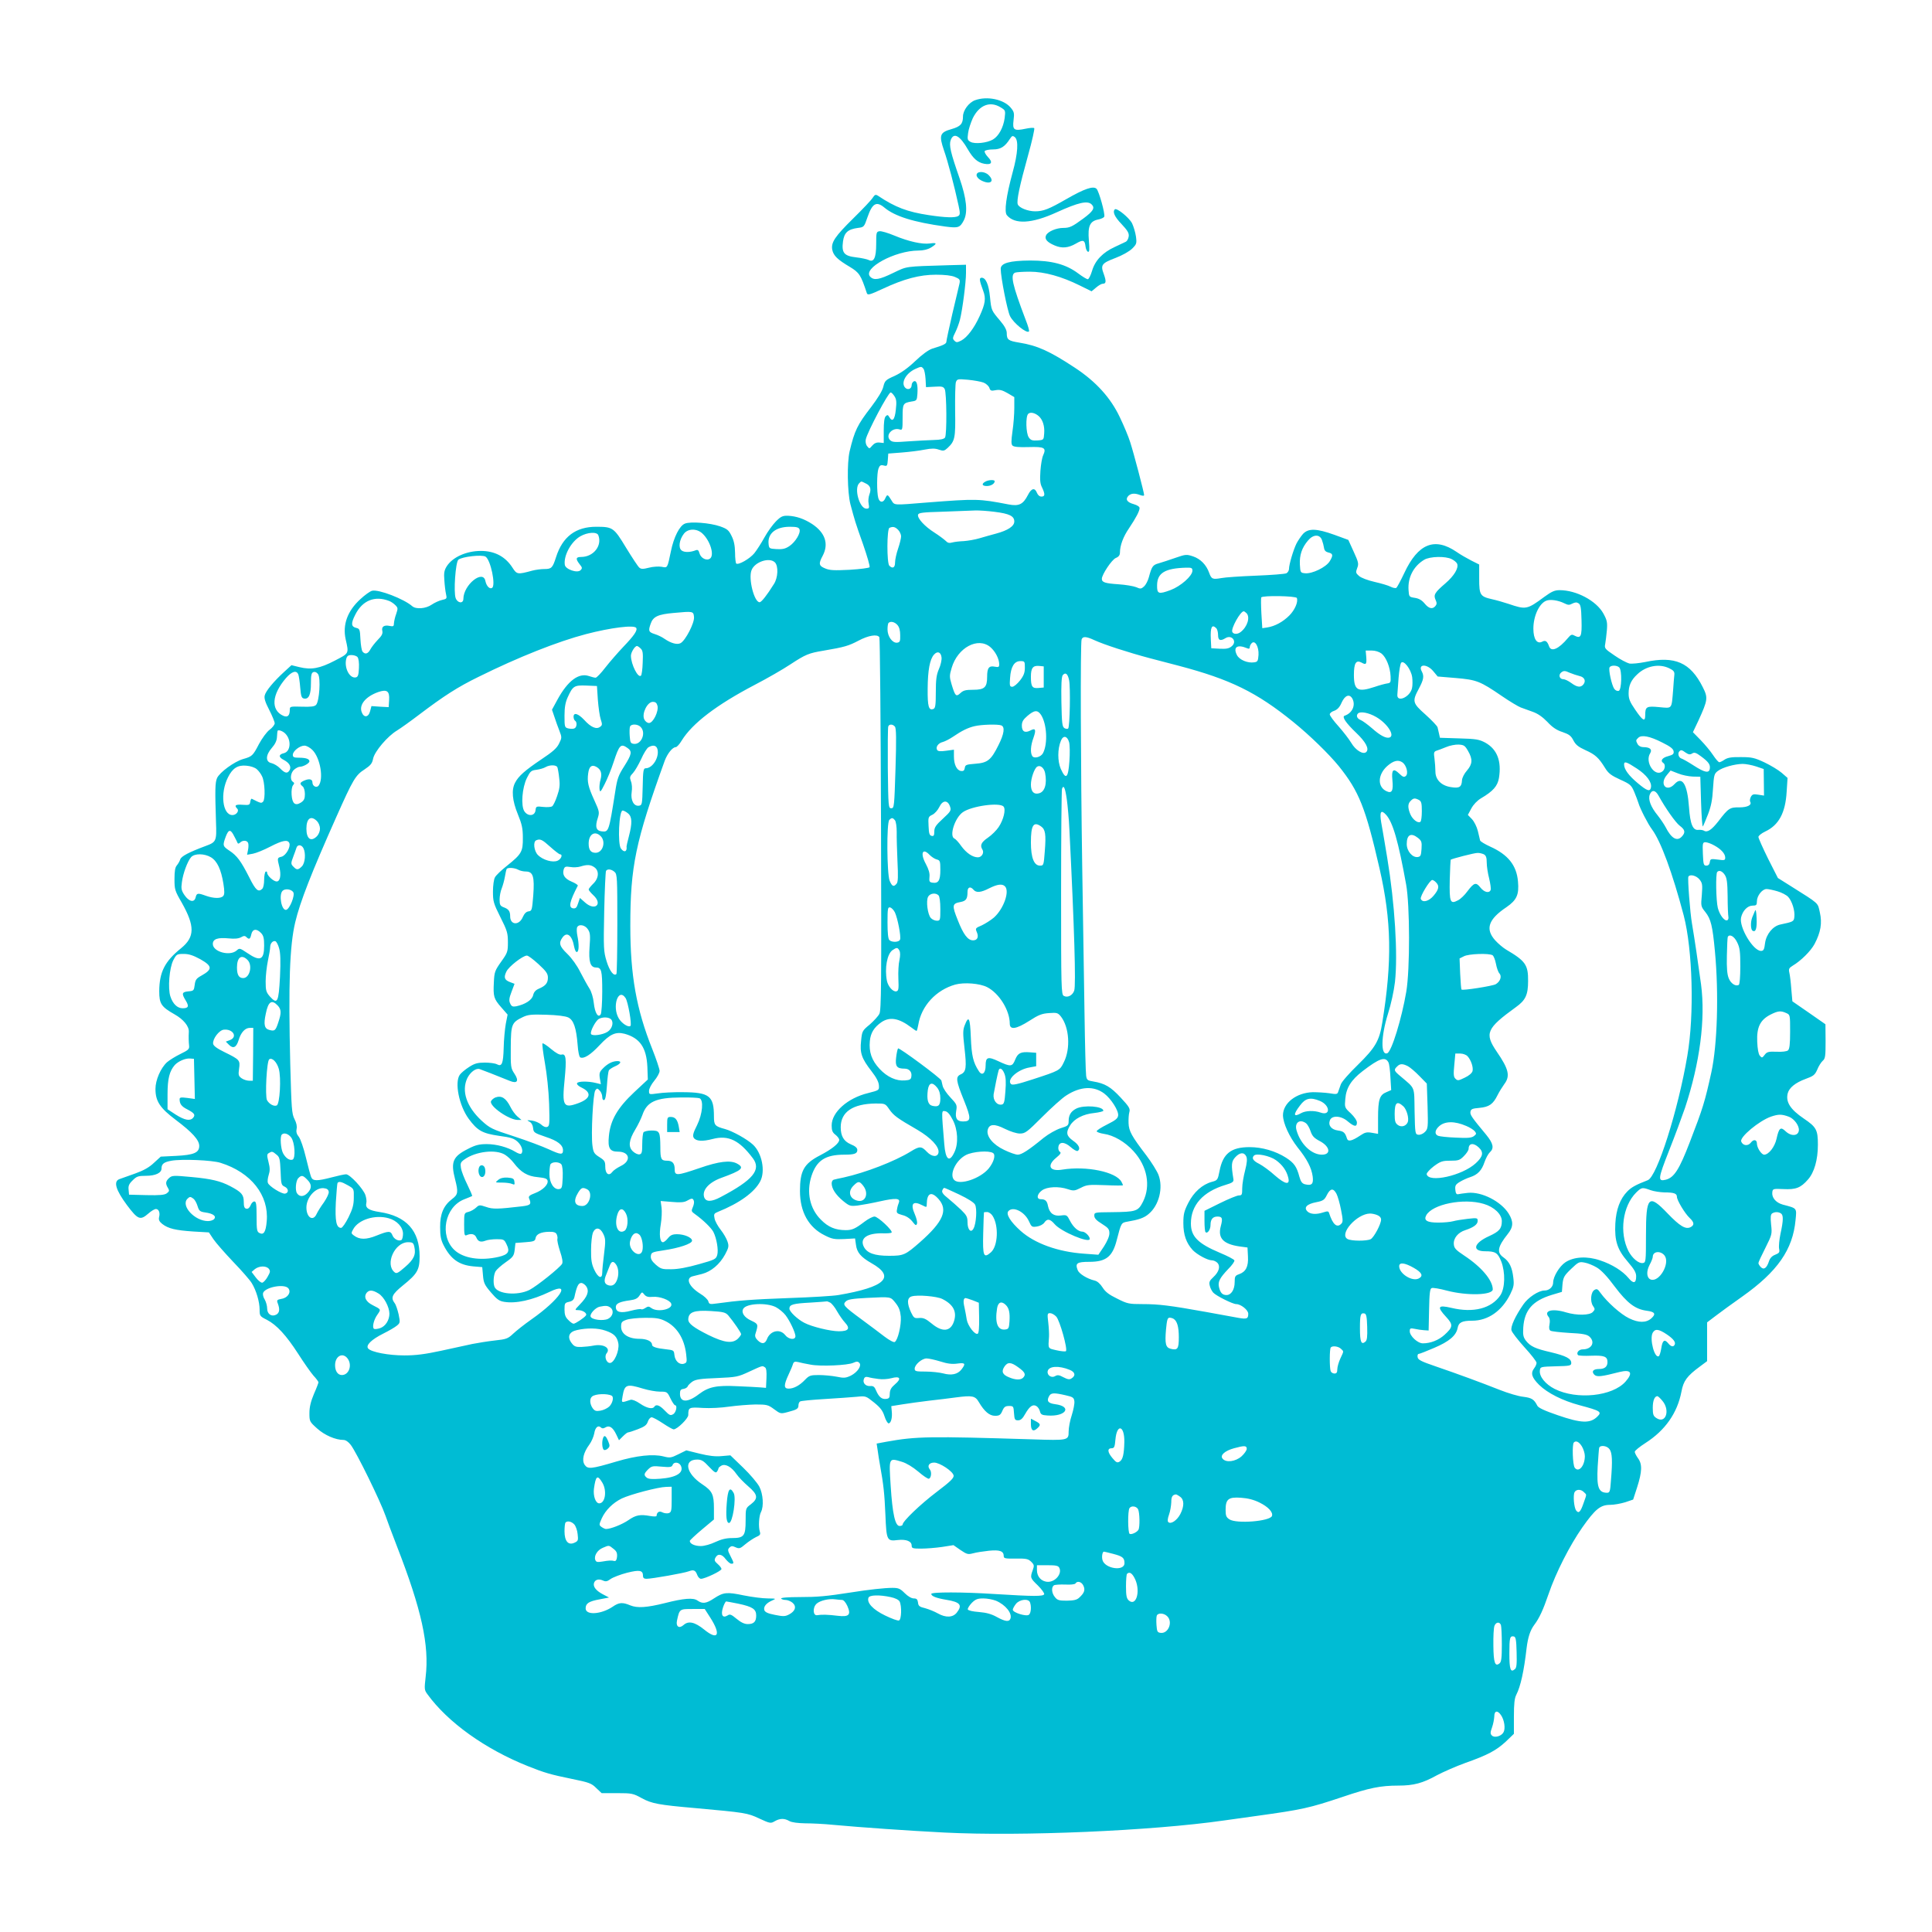 <?xml version="1.0" standalone="no"?>
<!DOCTYPE svg PUBLIC "-//W3C//DTD SVG 20010904//EN"
 "http://www.w3.org/TR/2001/REC-SVG-20010904/DTD/svg10.dtd">
<svg version="1.0" xmlns="http://www.w3.org/2000/svg"
 width="1280pt" height="1280pt" viewBox="0 0 1280 1280"
 preserveAspectRatio="xMidYMid meet">
<g transform="translate(0,1280) scale(0.1,-0.1)"
fill="#00bcd4" stroke="none">
<path d="M6460 12136 c-41 -15 -80 -67 -80 -108 0 -48 -16 -66 -75 -83 -79
-22 -85 -41 -51 -141 26 -74 69 -237 97 -367 11 -50 10 -60 -2 -68 -20 -13
-86 -11 -197 6 -139 21 -220 51 -335 128 -16 10 -21 8 -35 -13 -8 -14 -66 -75
-127 -135 -124 -122 -150 -161 -141 -210 8 -39 35 -65 116 -113 63 -38 73 -53
113 -174 5 -15 18 -12 104 28 143 67 247 94 354 94 57 0 103 -5 126 -15 31
-13 35 -18 30 -43 -4 -15 -24 -105 -47 -199 -22 -95 -40 -179 -40 -187 0 -14
-21 -24 -94 -46 -24 -8 -66 -38 -111 -81 -48 -46 -94 -79 -137 -99 -61 -27
-66 -32 -76 -73 -7 -28 -37 -76 -80 -133 -92 -119 -110 -156 -143 -294 -18
-78 -15 -270 5 -350 29 -108 32 -120 84 -266 27 -78 47 -146 43 -152 -3 -5
-63 -13 -132 -17 -102 -5 -132 -4 -162 9 -42 17 -45 31 -17 83 42 79 18 153
-69 211 -54 35 -104 52 -160 55 -35 1 -47 -4 -80 -37 -21 -21 -55 -68 -76
-106 -21 -38 -51 -85 -68 -106 -30 -36 -103 -78 -119 -68 -4 3 -8 35 -8 72 -1
48 -7 79 -23 111 -19 39 -29 47 -77 64 -67 23 -195 33 -232 18 -35 -13 -74
-89 -93 -183 -24 -115 -22 -111 -62 -103 -19 3 -57 1 -83 -6 -39 -10 -52 -10
-64 0 -9 7 -48 67 -88 132 -81 134 -88 139 -198 139 -136 0 -223 -66 -266
-201 -23 -72 -30 -79 -78 -79 -22 0 -59 -5 -81 -11 -95 -26 -101 -25 -129 19
-47 74 -118 112 -210 112 -97 0 -189 -42 -227 -103 -16 -26 -19 -44 -15 -92 2
-33 7 -74 11 -91 7 -30 5 -32 -27 -39 -18 -4 -49 -18 -68 -31 -39 -27 -104
-32 -129 -10 -55 48 -223 113 -266 102 -13 -3 -48 -28 -78 -56 -85 -78 -118
-168 -97 -265 22 -97 24 -92 -72 -142 -100 -52 -155 -62 -234 -43 l-53 13 -48
-44 c-71 -65 -122 -127 -129 -156 -5 -19 3 -45 30 -97 20 -39 36 -79 36 -88 0
-9 -15 -29 -34 -43 -19 -14 -50 -57 -70 -94 -41 -79 -46 -83 -106 -100 -58
-17 -155 -88 -172 -126 -13 -30 -14 -77 -7 -291 5 -127 2 -133 -69 -159 -110
-41 -162 -68 -168 -89 -3 -11 -14 -29 -22 -39 -12 -13 -16 -39 -16 -91 0 -68
2 -77 48 -156 88 -156 87 -228 -4 -302 -109 -88 -144 -158 -145 -285 0 -83 13
-103 101 -153 59 -33 97 -79 95 -116 -2 -36 -1 -66 2 -94 2 -21 -7 -28 -58
-53 -33 -16 -73 -41 -89 -55 -42 -39 -76 -118 -76 -176 0 -82 29 -126 135
-206 109 -82 155 -133 155 -172 0 -45 -36 -60 -153 -66 l-102 -5 -45 -41 c-31
-30 -69 -51 -125 -71 -44 -16 -91 -32 -104 -37 -41 -15 -24 -72 50 -172 73
-97 88 -103 142 -56 19 17 41 30 50 30 19 0 29 -25 21 -54 -4 -17 1 -29 21
-45 40 -31 88 -42 205 -50 l104 -6 30 -45 c17 -25 76 -92 131 -150 56 -58 111
-121 123 -141 30 -49 52 -124 52 -176 0 -41 2 -44 48 -67 65 -34 128 -102 208
-226 37 -58 82 -122 100 -143 19 -20 34 -41 34 -45 0 -4 -13 -39 -30 -77 -21
-50 -30 -87 -30 -127 0 -55 1 -57 51 -102 50 -45 122 -76 175 -76 14 0 33 -13
48 -33 39 -51 197 -374 230 -469 8 -24 42 -115 76 -203 163 -419 215 -655 190
-865 -9 -80 -9 -87 12 -115 135 -186 382 -363 665 -476 110 -44 151 -56 293
-85 113 -23 129 -29 160 -60 l36 -34 103 0 c98 0 106 -2 164 -34 65 -35 110
-44 352 -65 331 -30 347 -32 425 -69 72 -33 76 -34 103 -18 35 20 64 20 97 1
16 -9 55 -14 105 -15 44 0 127 -4 185 -10 185 -17 499 -39 735 -51 512 -26
1375 11 1855 80 36 5 133 19 215 30 303 42 349 52 570 126 177 60 251 75 370
75 101 0 161 16 256 69 42 22 126 59 187 81 150 53 205 83 269 142 l53 51 0
114 c0 86 4 122 16 145 28 54 51 158 68 308 9 73 24 119 51 155 34 45 59 100
95 205 48 141 140 321 223 440 86 122 120 150 185 150 25 0 69 8 99 17 l53 18
26 80 c34 106 35 155 6 194 -12 17 -22 36 -21 43 0 7 32 33 71 58 131 84 211
199 238 340 13 71 36 103 123 167 l47 35 0 128 0 129 58 44 c31 24 110 81 175
127 233 165 335 311 353 507 8 81 11 77 -84 102 -47 13 -75 47 -70 83 3 22 6
23 74 20 82 -4 114 8 162 63 42 47 66 131 66 231 0 98 -10 117 -93 173 -90 61
-121 110 -107 167 10 38 51 71 119 96 52 19 61 26 77 62 9 23 26 49 36 58 17
14 19 31 19 129 l-1 113 -109 76 -110 76 -7 79 c-3 44 -9 94 -13 110 -6 26 -2
32 22 47 54 32 119 96 145 144 41 78 51 138 35 209 -15 66 0 53 -192 174 l-86
54 -65 128 c-35 71 -64 136 -64 144 0 8 20 24 45 36 90 42 134 124 142 263 l6
92 -39 34 c-21 18 -72 49 -114 69 -66 31 -85 35 -155 35 -61 1 -87 -3 -108
-16 -14 -10 -31 -18 -36 -18 -6 0 -24 21 -42 48 -17 26 -54 70 -82 99 l-51 52
37 78 c62 136 64 150 28 221 -82 163 -184 208 -381 166 -41 -8 -88 -13 -105
-10 -16 4 -61 27 -98 53 -65 44 -68 48 -62 77 3 17 8 58 11 91 4 52 1 66 -23
110 -47 85 -179 155 -290 155 -33 0 -53 -9 -101 -44 -115 -85 -122 -86 -237
-47 -33 11 -82 25 -110 31 -79 18 -85 28 -85 136 l0 94 -52 26 c-29 15 -73 40
-97 57 -146 100 -256 56 -347 -139 -24 -51 -48 -95 -53 -99 -6 -3 -23 0 -38 8
-15 8 -63 22 -107 32 -44 10 -89 27 -102 39 -22 19 -23 24 -12 53 11 28 8 39
-24 109 l-35 77 -93 34 c-117 42 -171 44 -207 6 -14 -16 -33 -44 -43 -63 -21
-42 -50 -140 -50 -169 0 -11 -8 -24 -17 -29 -10 -5 -101 -12 -203 -16 -102 -4
-205 -11 -229 -16 -57 -10 -65 -7 -80 35 -19 53 -57 92 -107 109 -43 14 -48
14 -117 -10 -40 -14 -89 -30 -110 -36 -40 -11 -46 -20 -66 -94 -6 -22 -20 -49
-31 -59 -19 -17 -24 -18 -53 -5 -18 7 -70 16 -117 19 -89 6 -110 13 -110 36 0
28 65 126 92 138 20 8 28 19 28 37 0 46 22 105 60 160 46 69 70 114 70 134 0
9 -15 19 -39 26 -44 12 -57 32 -35 55 18 17 42 19 78 5 18 -6 26 -6 26 1 0 15
-68 275 -92 349 -11 36 -42 110 -69 166 -61 129 -158 236 -298 328 -167 110
-249 147 -368 166 -73 12 -83 19 -83 64 0 19 -14 46 -43 80 -59 70 -59 68 -68
158 -8 83 -28 128 -55 128 -18 0 -16 -17 10 -87 19 -50 14 -85 -24 -168 -36
-79 -82 -140 -121 -161 -28 -14 -33 -14 -46 -1 -13 13 -12 19 6 55 11 22 25
60 31 84 17 68 40 248 40 309 l0 55 -112 -3 c-299 -9 -275 -6 -370 -51 -92
-45 -127 -51 -152 -26 -55 55 163 174 319 174 32 0 61 7 83 20 42 26 41 34 -7
27 -52 -7 -141 13 -235 52 -43 18 -87 31 -99 29 -21 -3 -22 -8 -22 -85 0 -92
-16 -124 -51 -105 -11 5 -47 13 -82 17 -80 9 -97 30 -87 105 8 59 32 81 99 90
40 5 41 6 63 70 32 93 59 109 112 65 69 -58 193 -97 404 -126 86 -11 97 -8
123 42 27 54 18 143 -29 279 -59 169 -71 219 -58 253 20 52 61 29 114 -64 35
-60 65 -86 108 -94 49 -9 59 9 24 45 -15 16 -24 33 -21 39 4 6 29 11 55 11 50
0 78 17 112 70 14 21 18 23 33 11 25 -21 20 -106 -15 -233 -43 -158 -57 -262
-38 -284 52 -62 165 -56 329 19 145 66 206 80 233 52 23 -23 9 -45 -56 -93
-72 -53 -90 -62 -132 -62 -46 0 -101 -23 -114 -48 -13 -25 6 -47 56 -68 48
-21 91 -17 141 12 48 28 59 25 64 -20 2 -16 9 -31 16 -34 10 -3 11 13 6 75 -8
96 7 128 63 139 19 4 37 12 39 19 7 17 -35 168 -51 184 -21 21 -80 1 -200 -68
-115 -66 -152 -81 -207 -81 -48 0 -106 23 -115 46 -9 24 12 123 68 324 27 96
45 178 41 181 -4 4 -30 2 -58 -4 -76 -16 -87 -8 -79 56 6 48 4 56 -19 84 -46
55 -156 78 -236 49z m169 -47 c33 -20 33 -21 27 -72 -9 -63 -39 -118 -77 -141
-39 -23 -120 -32 -149 -16 -20 11 -22 17 -16 59 3 25 18 69 31 98 43 87 114
115 184 72z m-511 -1732 c6 -7 12 -37 14 -67 l3 -55 57 3 c48 3 58 1 67 -16
13 -25 15 -301 2 -321 -7 -10 -30 -15 -73 -16 -35 -1 -110 -5 -169 -9 -91 -7
-107 -6 -122 8 -33 33 15 86 63 71 19 -6 20 -2 20 79 0 92 2 96 60 106 33 5
35 7 38 49 4 60 -4 92 -23 85 -8 -4 -15 -15 -15 -25 0 -28 -30 -36 -46 -14
-25 34 11 94 71 121 38 17 40 17 53 1z m399 -92 c17 -7 34 -23 38 -35 6 -19
12 -21 42 -15 27 5 44 0 79 -20 l44 -26 0 -71 c0 -40 -5 -109 -12 -155 -9 -65
-9 -86 0 -95 9 -9 42 -12 107 -10 105 3 119 -4 96 -55 -7 -14 -15 -61 -18
-103 -4 -61 -2 -85 11 -110 21 -44 20 -60 -4 -60 -13 0 -24 10 -30 25 -14 36
-37 31 -60 -15 -32 -62 -59 -75 -128 -62 -196 38 -214 38 -537 13 -234 -19
-217 -20 -240 16 -24 39 -27 40 -40 11 -13 -30 -37 -29 -46 2 -11 39 -10 166
1 195 8 22 15 26 35 21 22 -6 24 -3 27 36 l3 43 90 7 c49 4 117 12 150 19 47
9 70 9 95 0 30 -10 36 -9 58 11 49 46 53 66 50 246 -1 92 1 177 5 190 8 21 12
22 80 16 40 -4 86 -12 104 -19z m-591 -90 c13 -20 15 -38 9 -90 -7 -67 -23
-84 -44 -47 -8 14 -12 15 -23 4 -9 -9 -13 -41 -13 -95 l0 -82 -28 3 c-19 2
-34 -4 -48 -20 -19 -22 -19 -23 -34 -4 -9 11 -12 30 -9 45 11 50 149 311 165
311 5 0 16 -11 25 -25z m956 -132 c26 -23 40 -66 36 -114 -3 -44 -3 -44 -45
-47 -33 -2 -44 1 -57 20 -19 27 -22 138 -4 156 14 14 45 7 70 -15z m-1148
-445 c32 -14 40 -37 26 -74 -6 -16 -9 -43 -5 -61 5 -29 3 -33 -15 -33 -45 0
-83 133 -48 168 15 15 12 15 42 0z m856 -189 c97 -12 130 -28 130 -64 0 -31
-42 -59 -120 -80 -30 -8 -80 -22 -110 -31 -30 -9 -77 -17 -105 -19 -27 -1 -62
-5 -76 -9 -20 -6 -31 -3 -45 12 -11 10 -44 35 -74 54 -63 40 -112 93 -108 117
3 14 27 17 168 21 91 3 185 7 210 8 25 1 84 -3 130 -9z m-1293 -116 c9 -24
-27 -84 -67 -111 -27 -18 -45 -22 -85 -20 -48 3 -50 4 -53 35 -7 69 48 113
141 113 45 0 59 -4 64 -17z m653 -3 c11 -11 20 -31 20 -43 0 -13 -9 -50 -20
-82 -11 -32 -20 -73 -20 -92 0 -34 -16 -43 -38 -21 -17 17 -17 244 1 251 23
10 37 7 57 -13z m-1297 -24 c52 -48 81 -142 52 -166 -22 -18 -62 1 -71 35 -5
19 -11 24 -23 20 -37 -15 -77 -16 -95 -2 -23 17 -16 71 15 111 27 35 85 36
122 2z m-689 -12 c27 -69 -32 -144 -114 -144 -35 0 -38 -12 -10 -48 18 -22 19
-27 6 -40 -21 -21 -100 6 -104 36 -9 61 42 154 103 189 47 27 110 31 119 7z
m4794 -31 c6 -16 12 -39 14 -53 2 -16 11 -26 27 -30 33 -7 35 -19 11 -58 -24
-40 -117 -85 -164 -80 -30 3 -31 5 -34 58 -3 62 13 111 54 159 34 41 77 43 92
4z m-5541 -111 c34 -22 69 -191 43 -207 -16 -10 -37 12 -44 45 -15 80 -145
-24 -146 -117 0 -34 -38 -30 -51 4 -15 40 -1 239 18 255 25 20 156 35 180 20z
m6402 -17 c16 -8 31 -21 35 -30 11 -29 -20 -80 -78 -130 -70 -60 -80 -76 -65
-109 9 -20 9 -29 -1 -41 -19 -23 -43 -18 -71 16 -18 22 -38 34 -65 38 -38 6
-39 7 -42 51 -6 83 32 158 103 201 37 23 143 26 184 4z m-4485 -21 c24 -24 21
-102 -7 -144 -46 -74 -82 -119 -94 -120 -36 -1 -76 156 -54 212 21 56 119 88
155 52z m2766 -55 c0 -35 -78 -103 -144 -128 -81 -30 -91 -26 -90 32 1 81 52
112 192 116 37 1 42 -2 42 -20z m692 -181 c10 -26 -14 -80 -50 -116 -42 -42
-95 -71 -146 -79 l-33 -5 -6 98 c-3 54 -3 102 -1 106 9 14 231 10 236 -4z
m-6015 -19 c12 -4 31 -17 42 -28 18 -18 18 -22 6 -58 -8 -21 -14 -49 -15 -62
0 -20 -4 -23 -28 -18 -37 8 -56 -5 -49 -33 4 -17 -3 -32 -30 -59 -19 -20 -41
-48 -49 -63 -16 -30 -35 -36 -52 -15 -6 7 -12 44 -14 82 -3 64 -5 70 -28 75
-34 8 -36 30 -6 88 47 94 129 127 223 91z m7787 -16 c24 -12 33 -13 53 -2 18
9 29 10 41 2 14 -8 18 -29 20 -112 3 -109 -4 -124 -47 -102 -17 10 -24 7 -43
-16 -61 -73 -111 -95 -125 -55 -12 34 -24 42 -45 31 -35 -19 -59 17 -59 86 0
83 38 166 85 185 26 11 80 3 120 -17z m-5766 -91 c4 -38 -56 -155 -89 -173
-23 -12 -63 -1 -107 29 -15 11 -44 25 -64 31 -41 13 -44 21 -27 69 16 47 49
62 152 71 130 12 131 12 135 -27z m3660 26 c26 -26 7 -90 -38 -125 -21 -17
-49 -16 -56 1 -9 23 54 136 76 136 3 0 11 -5 18 -12z m-2313 -78 c13 -14 19
-37 19 -68 1 -41 -2 -47 -20 -50 -31 -4 -64 41 -64 88 0 20 3 40 7 43 13 13
40 7 58 -13z m-1730 -20 c10 -16 -14 -51 -85 -125 -36 -38 -90 -100 -119 -137
-29 -38 -58 -68 -65 -68 -7 0 -27 5 -44 11 -68 23 -140 -31 -208 -155 l-37
-68 16 -47 c8 -25 23 -67 33 -92 17 -44 17 -47 -2 -85 -14 -30 -42 -55 -116
-104 -110 -74 -153 -112 -175 -155 -26 -48 -19 -120 18 -210 27 -66 33 -94 33
-155 1 -92 -8 -108 -104 -185 -38 -30 -75 -65 -81 -78 -7 -12 -13 -54 -13 -93
0 -65 3 -78 49 -170 45 -89 50 -106 50 -166 0 -63 -2 -70 -45 -130 -41 -58
-45 -68 -48 -135 -5 -95 -1 -110 49 -167 l42 -48 -12 -61 c-6 -34 -13 -106
-14 -160 -3 -105 -12 -126 -45 -108 -11 6 -47 11 -79 11 -48 0 -68 -5 -105
-29 -25 -16 -53 -39 -62 -52 -35 -51 -5 -203 59 -291 58 -79 91 -97 200 -113
82 -11 102 -18 126 -41 28 -26 38 -67 21 -78 -5 -3 -22 3 -38 13 -51 31 -126
51 -189 51 -49 0 -75 -6 -123 -31 -102 -51 -117 -86 -87 -202 22 -86 20 -101
-20 -131 -56 -43 -80 -98 -79 -186 0 -58 5 -85 23 -120 47 -92 102 -131 196
-140 l60 -5 5 -56 c4 -49 11 -63 53 -112 38 -45 55 -57 87 -62 78 -13 186 11
301 66 150 73 69 -50 -121 -183 -47 -33 -101 -76 -121 -95 -34 -32 -45 -36
-120 -44 -46 -5 -113 -16 -149 -23 -36 -8 -129 -28 -207 -45 -106 -23 -169
-31 -243 -31 -107 0 -221 22 -241 46 -17 21 21 59 101 99 36 18 76 41 89 52
22 18 23 21 12 75 -7 30 -18 64 -26 74 -28 37 -18 59 56 119 94 76 109 102
109 191 0 170 -87 267 -265 294 -73 11 -96 27 -88 60 3 10 0 34 -6 52 -14 42
-103 138 -128 138 -11 0 -53 -9 -94 -20 -100 -26 -127 -26 -138 3 -5 13 -21
72 -35 131 -14 59 -35 120 -46 134 -15 18 -19 34 -15 53 4 17 -1 40 -14 65
-18 35 -20 69 -28 364 -13 530 -4 786 33 940 32 135 108 329 272 697 111 249
127 277 188 316 39 26 50 39 56 71 10 48 96 149 158 186 23 14 89 61 148 106
164 124 254 182 391 249 266 132 527 235 714 284 165 43 319 62 332 41z m3843
-2 c7 -7 12 -27 12 -45 0 -36 15 -42 49 -21 42 26 80 -23 41 -54 -18 -15 -36
-18 -79 -16 l-56 3 -3 59 c-4 81 7 103 36 74z m-2232 -60 c4 -7 9 -565 11
-1240 3 -1052 2 -1232 -11 -1255 -8 -16 -37 -47 -64 -71 -49 -40 -51 -44 -57
-108 -9 -80 3 -116 69 -201 32 -41 48 -72 49 -94 2 -32 2 -32 -72 -51 -136
-33 -241 -127 -241 -214 0 -33 5 -47 25 -62 14 -11 25 -26 25 -34 0 -23 -49
-62 -128 -103 -106 -55 -132 -102 -132 -236 0 -139 58 -242 165 -294 47 -24
65 -27 127 -24 l73 4 6 -42 c6 -51 33 -82 103 -122 161 -91 92 -158 -219 -211
-33 -6 -181 -15 -330 -20 -245 -9 -333 -16 -478 -36 -43 -6 -49 -5 -54 14 -3
12 -27 35 -54 51 -74 46 -99 102 -51 115 10 2 38 9 64 16 60 16 116 63 152
129 24 45 26 55 16 85 -6 19 -26 54 -45 78 -19 24 -38 58 -41 76 -6 28 -3 33
22 43 144 58 243 130 281 203 35 67 11 188 -49 243 -39 36 -134 89 -185 103
-67 18 -73 25 -73 84 0 135 -30 159 -205 160 -60 1 -136 -3 -167 -8 -58 -8
-58 -8 -58 17 0 14 15 43 35 67 19 23 35 52 35 65 0 12 -22 78 -49 146 -105
263 -145 488 -145 814 0 395 34 558 228 1095 18 48 52 90 73 90 7 0 25 19 39
43 71 115 231 237 485 370 81 42 187 103 235 135 102 67 123 75 219 91 141 24
167 32 232 66 67 36 126 45 139 23z m1424 -19 c65 -30 226 -82 365 -119 66
-17 154 -40 195 -51 341 -90 515 -175 758 -372 110 -89 236 -212 302 -293 134
-167 177 -274 270 -679 79 -345 84 -614 18 -1020 -19 -120 -46 -166 -161 -279
-57 -55 -109 -114 -114 -131 -6 -16 -14 -38 -17 -48 -5 -17 -12 -18 -59 -10
-28 4 -78 7 -109 7 -109 -3 -198 -72 -198 -153 1 -53 41 -141 97 -213 63 -78
92 -135 100 -193 6 -50 -6 -62 -52 -51 -18 5 -27 17 -36 49 -18 68 -35 92 -89
127 -69 44 -158 70 -241 70 -123 0 -177 -43 -199 -157 -12 -61 -14 -63 -51
-73 -63 -17 -120 -68 -156 -139 -28 -55 -33 -75 -33 -135 0 -78 20 -132 62
-178 30 -31 99 -68 127 -68 11 0 27 -7 36 -16 22 -23 12 -60 -27 -96 -25 -23
-29 -33 -23 -56 3 -15 14 -36 23 -46 19 -21 129 -76 152 -76 31 0 80 -39 80
-64 0 -33 -9 -37 -66 -27 -27 5 -123 22 -214 39 -239 43 -313 52 -421 52 -89
0 -100 2 -167 36 -54 26 -79 45 -97 74 -16 25 -35 42 -53 46 -50 12 -103 45
-112 69 -18 46 -5 55 77 55 111 0 154 34 182 145 29 113 30 114 69 121 77 13
112 25 142 51 69 57 98 174 65 260 -10 25 -46 83 -80 128 -98 128 -116 161
-118 214 -1 25 1 58 5 72 7 23 0 36 -57 97 -66 71 -104 94 -182 107 -38 6 -43
10 -47 38 -3 18 -8 208 -11 422 -3 215 -10 647 -15 960 -10 663 -13 1486 -4
1509 8 21 30 20 84 -5z m1088 -98 c-3 -40 -6 -46 -28 -49 -43 -7 -99 16 -115
48 -27 53 2 73 68 45 11 -5 17 -3 17 7 0 8 6 20 13 27 22 22 48 -24 45 -78z
m-1777 52 c33 -28 59 -78 59 -114 0 -18 -4 -21 -29 -16 -39 8 -51 -8 -51 -67
0 -70 -17 -86 -93 -86 -49 0 -65 -4 -84 -22 -29 -27 -35 -20 -59 60 -14 47
-14 57 1 107 39 134 174 207 256 138z m-2316 -10 c14 -13 16 -32 13 -94 -1
-43 -7 -81 -11 -85 -19 -20 -66 73 -67 131 0 23 26 65 40 65 5 0 16 -8 25 -17z
m4908 -33 c31 -25 57 -90 60 -150 2 -41 0 -45 -23 -48 -14 -2 -51 -12 -83 -23
-112 -37 -137 -23 -137 80 0 77 14 100 49 82 32 -18 36 -13 33 34 l-4 45 40 0
c24 0 49 -8 65 -20z m-2915 -26 c2 -16 -6 -52 -18 -78 -16 -38 -20 -69 -20
-152 0 -86 -3 -106 -16 -111 -31 -12 -39 15 -38 135 1 121 14 194 42 225 23
26 46 17 50 -19z m-3869 2 c7 -9 11 -38 9 -73 -2 -47 -7 -58 -21 -61 -41 -8
-78 64 -63 123 5 19 13 25 35 25 16 0 34 -6 40 -14z m4421 -69 c0 -33 -7 -53
-32 -85 -18 -23 -41 -42 -51 -42 -17 0 -19 6 -15 59 5 74 28 111 68 111 29 0
30 -2 30 -43z m2566 -63 c3 -23 3 -56 -1 -73 -13 -61 -104 -99 -97 -41 1 14 5
63 8 110 4 47 11 91 17 99 17 20 65 -42 73 -95z m-2441 1 l0 -70 -34 -3 c-42
-4 -51 8 -51 74 0 58 13 76 55 72 l30 -3 0 -70z m2580 39 l30 -36 120 -10
c138 -12 160 -20 306 -120 51 -35 108 -69 124 -75 17 -6 53 -19 80 -29 34 -12
65 -34 97 -67 33 -36 62 -55 100 -67 43 -15 56 -24 72 -55 15 -29 32 -43 80
-65 65 -29 88 -50 130 -118 22 -36 41 -50 100 -77 67 -30 74 -37 93 -81 11
-27 24 -60 28 -74 11 -38 64 -141 90 -175 58 -78 135 -286 210 -570 59 -226
71 -658 24 -930 -61 -361 -201 -801 -262 -824 -80 -31 -109 -47 -136 -75 -48
-49 -74 -120 -79 -212 -6 -115 13 -173 83 -254 42 -49 55 -71 55 -96 0 -47
-18 -51 -51 -11 -38 46 -109 91 -189 117 -85 29 -173 24 -229 -13 -39 -26 -81
-95 -81 -134 0 -29 -26 -53 -57 -53 -40 0 -109 -46 -141 -93 -53 -77 -85 -146
-78 -171 3 -13 42 -63 86 -112 44 -48 80 -94 80 -103 0 -9 -7 -25 -15 -35 -26
-34 -17 -62 32 -111 56 -55 156 -105 268 -135 139 -37 150 -44 118 -75 -47
-47 -107 -45 -263 9 -88 30 -128 49 -135 63 -21 42 -37 52 -93 59 -31 3 -102
24 -157 46 -124 49 -276 105 -425 156 -94 32 -116 43 -118 61 -2 11 1 21 7 21
6 0 52 18 103 40 99 42 145 81 155 131 7 38 29 49 97 49 105 0 197 65 252 176
23 47 26 62 20 110 -8 68 -26 106 -66 134 -45 32 -38 70 29 154 38 47 39 83 6
136 -51 81 -179 146 -270 137 -27 -3 -57 -7 -65 -9 -11 -2 -16 7 -18 29 -3 28
2 36 30 53 18 11 49 25 68 31 50 16 77 45 95 99 9 26 25 56 35 65 30 27 24 58
-22 115 -99 119 -109 134 -106 154 3 18 12 22 59 26 65 6 91 24 121 85 11 22
31 54 44 72 41 54 30 100 -50 216 -82 121 -68 153 128 295 63 45 80 81 80 172
1 108 -17 133 -146 209 -20 12 -52 39 -72 61 -67 75 -46 139 75 220 68 47 84
83 76 170 -9 107 -66 178 -184 231 -35 16 -65 34 -67 41 -2 7 -9 36 -15 63 -7
28 -24 62 -39 78 l-27 28 23 43 c14 26 39 52 64 67 80 47 110 81 119 135 18
112 -12 190 -91 234 -40 21 -60 25 -173 28 l-127 4 -6 27 c-3 14 -8 33 -10 43
-3 9 -38 46 -79 83 -87 77 -90 88 -45 172 32 60 36 83 20 114 -28 50 33 53 75
3z m1233 24 c19 -19 16 -147 -3 -155 -9 -3 -22 2 -30 13 -17 24 -40 129 -31
143 9 15 49 14 64 -1z m332 -6 c27 -13 35 -22 33 -42 -2 -14 -5 -59 -8 -100
-11 -131 -4 -123 -92 -115 -84 8 -93 4 -93 -53 0 -47 -16 -38 -67 37 -35 51
-43 71 -43 107 0 52 16 88 57 126 59 57 147 73 213 40z m-595 -51 c33 -7 44
-33 25 -56 -18 -22 -42 -18 -80 10 -19 14 -42 25 -52 25 -27 0 -35 30 -13 46
15 11 24 11 54 -3 20 -8 49 -18 66 -22z m-8489 12 c4 -10 10 -49 13 -88 5 -59
9 -70 25 -73 32 -6 46 26 46 100 0 54 3 70 16 75 11 4 22 -1 31 -13 19 -25 9
-181 -13 -204 -10 -11 -34 -14 -94 -12 -77 2 -80 2 -80 -20 0 -40 -15 -53 -44
-40 -83 38 -76 140 19 250 39 44 68 53 81 25z m5107 -39 c10 -47 5 -309 -6
-320 -4 -5 -16 -3 -25 2 -15 10 -17 33 -20 174 -2 113 1 167 9 177 18 21 33
10 42 -33z m-3122 -131 c4 -50 12 -108 19 -129 11 -33 11 -39 -5 -50 -24 -18
-61 -2 -105 47 -40 42 -70 51 -70 20 0 -11 5 -23 10 -26 15 -9 12 -45 -5 -51
-8 -4 -26 -3 -40 0 -24 6 -25 10 -25 84 0 56 6 89 21 122 34 75 43 81 123 78
l71 -3 6 -92z m-1383 -1 l-3 -47 -57 3 -57 4 -9 -34 c-11 -42 -42 -45 -56 -5
-18 49 28 103 110 132 58 20 76 6 72 -53z m6382 9 c23 -44 -1 -96 -52 -113
-19 -7 10 -49 77 -113 63 -60 88 -106 67 -127 -20 -20 -71 11 -100 61 -15 25
-53 74 -84 109 -32 35 -58 71 -58 79 0 8 13 19 30 24 21 8 36 24 49 55 22 48
52 59 71 25z m-4604 -47 c9 -37 -29 -114 -56 -114 -12 0 -25 10 -32 25 -17 38
21 115 57 115 18 0 26 -7 31 -26z m2541 -60 c39 -60 46 -192 13 -254 -14 -26
-59 -38 -71 -19 -14 22 -11 70 8 121 19 54 14 67 -21 48 -35 -18 -56 -7 -56
32 0 26 8 40 37 65 46 39 67 41 90 7z m2220 -14 c73 -42 126 -122 90 -136 -23
-8 -62 12 -117 61 -29 25 -63 50 -76 55 -23 9 -31 29 -17 43 15 16 72 5 120
-23z m-4873 -66 c39 -38 5 -120 -46 -112 -20 3 -23 9 -26 52 -2 27 -1 55 2 62
7 19 51 18 70 -2z m1685 2 c9 -10 10 -82 4 -278 -8 -254 -9 -263 -28 -263 -19
0 -20 8 -23 265 -1 146 0 270 3 277 6 17 30 16 44 -1z m705 8 c25 -10 19 -56
-19 -131 -49 -99 -72 -117 -153 -123 -61 -5 -67 -7 -70 -28 -3 -17 -9 -22 -25
-20 -28 4 -47 42 -47 97 l0 44 -52 -7 c-36 -5 -53 -4 -59 5 -12 19 7 46 37 53
15 4 46 20 68 35 57 39 99 60 143 70 45 11 155 14 177 5z m-4744 -54 c42 -42
36 -119 -9 -130 -36 -8 -36 -27 -2 -44 38 -20 52 -45 40 -68 -14 -25 -31 -22
-63 11 -15 16 -41 31 -57 35 -41 8 -40 53 2 101 22 25 33 48 34 73 1 20 3 38
4 40 5 9 34 -1 51 -18z m9122 -59 c53 -26 74 -42 76 -58 3 -18 -4 -24 -37 -33
-39 -10 -53 -31 -31 -45 15 -9 12 -41 -5 -55 -50 -42 -120 60 -82 120 15 25
-2 40 -45 40 -17 0 -31 8 -38 19 -13 25 -13 27 4 43 21 21 76 11 158 -31z
m-3929 2 c5 -17 6 -75 2 -127 -8 -112 -23 -125 -57 -50 -22 51 -22 132 1 187
15 37 42 32 54 -10z m2643 -58 c32 -55 30 -87 -7 -130 -18 -20 -32 -48 -33
-65 -2 -44 -17 -54 -72 -45 -64 9 -104 49 -104 103 0 21 -3 60 -6 85 -6 40 -4
47 12 53 11 3 39 14 64 24 25 11 63 18 84 17 35 -2 42 -7 62 -42z m-7656 6
c52 -52 76 -193 40 -237 -14 -16 -40 -2 -40 22 0 21 -19 27 -51 14 -33 -14
-36 -22 -14 -40 9 -7 15 -29 15 -51 0 -30 -5 -42 -26 -56 -38 -24 -58 -8 -62
51 -2 28 2 54 9 63 10 12 10 16 0 23 -22 13 -16 62 9 82 12 10 28 18 36 18 23
0 64 23 64 36 0 16 -23 24 -71 24 -32 0 -39 4 -39 19 0 25 46 61 77 61 14 0
37 -13 53 -29z m2088 13 c31 -22 28 -41 -22 -120 -39 -61 -47 -82 -60 -169
-42 -266 -43 -268 -89 -263 -38 4 -46 31 -26 90 11 36 10 43 -23 115 -41 90
-49 123 -41 180 6 45 23 59 53 43 31 -17 40 -43 29 -84 -6 -20 -9 -49 -7 -64
3 -24 7 -21 34 33 17 33 44 98 59 145 38 116 48 126 93 94z m198 -8 c13 -53
-32 -126 -78 -126 -15 0 -18 -14 -20 -122 -3 -118 -4 -123 -25 -126 -34 -5
-56 37 -48 90 4 24 2 56 -5 72 -9 26 -8 32 14 55 13 14 37 56 54 92 16 37 38
72 48 78 31 18 53 13 60 -13z m6813 -23 c18 -12 28 -14 42 -5 14 9 25 6 56
-17 52 -38 65 -56 61 -83 -4 -33 -34 -27 -108 21 -34 22 -71 43 -81 46 -18 6
-26 35 -12 48 10 10 16 9 42 -10z m-1876 -65 c26 -20 39 -74 21 -89 -12 -10
-20 -7 -44 16 -39 38 -52 26 -45 -43 7 -71 -3 -91 -39 -74 -61 28 -59 109 4
166 42 37 74 45 103 24z m1552 -40 c64 -42 100 -90 93 -125 -6 -30 -25 -24
-87 28 -60 50 -91 92 -91 124 0 23 15 19 85 -27z m790 14 l50 -17 1 -88 1 -88
-38 6 c-32 5 -39 3 -49 -14 -6 -12 -8 -26 -5 -32 14 -22 -17 -38 -71 -38 -63
1 -73 -5 -140 -93 -45 -57 -73 -76 -96 -61 -7 4 -23 6 -35 5 -37 -5 -55 36
-63 151 -11 153 -45 207 -95 153 -54 -59 -104 -1 -51 60 l24 29 49 -19 c26
-11 71 -20 98 -21 l50 -1 5 -169 c3 -94 8 -165 12 -160 4 6 19 42 34 80 20 52
29 95 33 169 6 91 8 100 32 118 31 24 111 46 164 47 22 0 63 -8 90 -17z
m-9934 -18 c12 -10 28 -31 35 -47 19 -36 23 -152 7 -168 -12 -12 -14 -12 -75
19 -3 2 -8 -7 -10 -20 -3 -21 -7 -23 -50 -20 -48 4 -58 -4 -36 -26 14 -14 -6
-42 -32 -42 -66 0 -83 146 -29 251 30 60 65 82 122 76 27 -2 56 -12 68 -23z
m1992 12 c3 -8 9 -41 12 -73 6 -46 2 -71 -14 -117 -11 -33 -26 -64 -33 -68 -7
-5 -34 -7 -60 -4 -45 5 -47 4 -50 -22 -4 -39 -50 -43 -74 -7 -24 37 -15 156
17 221 22 44 28 50 64 54 22 3 49 11 60 18 28 16 72 15 78 -2z m3231 -37 c14
-72 -2 -126 -41 -135 -34 -9 -53 12 -53 58 0 41 23 108 42 119 20 12 45 -8 52
-42z m144 -176 c6 -43 14 -132 17 -198 33 -658 44 -1032 32 -1068 -11 -32 -44
-49 -69 -35 -17 8 -18 51 -18 683 0 370 3 680 6 689 11 29 21 7 32 -71z m3920
26 c45 -82 113 -179 141 -200 35 -26 39 -44 14 -71 -32 -35 -70 -13 -108 62
-10 19 -33 53 -51 76 -47 57 -66 107 -54 139 13 34 37 32 58 -6z m-1587 -29
c16 -9 19 -22 19 -75 0 -35 -4 -67 -10 -70 -17 -11 -51 16 -66 50 -18 44 -18
70 2 89 18 19 28 20 55 6z m-3107 -43 c9 -26 6 -32 -47 -81 -47 -43 -57 -58
-57 -85 0 -26 -4 -32 -17 -29 -15 3 -19 15 -21 65 -3 59 -2 62 25 75 15 7 36
30 46 51 22 47 56 48 71 4z m355 -1 c16 -19 0 -87 -33 -136 -14 -21 -46 -53
-71 -70 -44 -30 -54 -51 -36 -79 13 -21 -5 -51 -30 -51 -35 0 -76 28 -110 74
-17 25 -38 47 -45 50 -37 14 1 137 55 175 58 41 245 67 270 37z m-2488 -45
c27 -22 29 -63 5 -154 -9 -33 -15 -62 -15 -65 5 -35 -16 -43 -37 -14 -23 30
-13 252 11 252 7 0 23 -8 36 -19z m5022 -9 c45 -50 81 -174 133 -462 25 -137
26 -562 1 -710 -30 -177 -97 -397 -126 -408 -44 -17 -42 111 4 259 21 65 40
154 47 213 20 183 -1 519 -51 821 -6 33 -15 87 -20 120 -6 33 -14 85 -20 115
-12 72 -2 89 32 52z m-7083 -42 c11 -11 20 -33 20 -50 0 -17 -9 -39 -20 -50
-40 -40 -70 -18 -70 50 0 68 30 90 70 50z m3829 6 c7 -8 12 -43 12 -78 -1 -35
2 -123 5 -195 5 -100 4 -137 -6 -148 -19 -23 -30 -18 -46 20 -18 45 -21 384
-2 403 16 16 23 15 37 -2z m968 -41 c29 -20 34 -52 25 -165 -7 -93 -8 -95 -32
-95 -39 0 -60 52 -60 153 0 115 17 142 67 107z m-5345 -66 c10 -19 20 -38 22
-44 2 -6 9 -5 17 3 18 17 46 15 53 -3 3 -8 3 -29 -1 -47 l-6 -31 39 7 c21 4
73 25 115 47 81 42 116 48 126 23 10 -25 -23 -83 -52 -90 -29 -7 -29 -9 -14
-69 13 -53 5 -95 -18 -95 -21 0 -63 39 -63 57 0 8 -4 11 -10 8 -5 -3 -10 -28
-10 -54 0 -26 -5 -52 -12 -59 -26 -26 -44 -11 -87 76 -55 108 -81 143 -131
176 -45 30 -46 34 -24 94 19 49 32 50 56 1z m2428 1 c36 -36 14 -110 -34 -110
-32 0 -46 19 -46 61 0 62 41 88 80 49z m5414 -11 c24 -19 27 -27 24 -73 -3
-44 -6 -51 -25 -54 -35 -5 -73 39 -73 86 0 62 28 77 74 41z m-5749 -59 c30
-27 60 -50 65 -50 20 0 9 -31 -15 -42 -32 -15 -98 4 -131 37 -26 26 -34 89
-11 98 26 11 39 5 92 -43z m7712 9 c46 -25 73 -55 73 -81 0 -18 -5 -19 -49
-13 -46 6 -50 5 -53 -17 -2 -15 -10 -23 -23 -23 -18 0 -20 8 -23 78 -3 71 -1
77 17 77 11 0 37 -9 58 -21z m-9347 -18 c17 -33 12 -99 -10 -121 -24 -24 -34
-25 -54 -4 -20 19 -20 24 -2 71 8 21 17 46 20 56 7 23 33 22 46 -2z m4149 -45
c13 -13 34 -27 47 -30 22 -6 24 -11 24 -70 0 -70 -13 -90 -52 -84 -20 3 -23 8
-20 38 3 24 -5 50 -24 86 -39 71 -22 110 25 60z m3672 4 c14 -8 19 -21 19 -55
0 -24 7 -71 16 -105 8 -34 13 -68 10 -76 -9 -24 -43 -16 -68 16 -29 37 -42 33
-86 -25 -18 -25 -46 -52 -63 -60 -51 -27 -57 -13 -54 136 2 72 5 132 6 133 9
7 156 45 177 45 13 1 32 -4 43 -9z m-8433 -20 c41 -25 67 -81 82 -174 8 -51 8
-72 -1 -82 -15 -18 -63 -17 -114 1 -55 20 -62 19 -69 -11 -9 -36 -44 -28 -74
16 -20 30 -23 43 -17 84 7 59 38 141 61 167 23 26 89 25 132 -1z m2540 -66
c33 -23 30 -73 -8 -109 -16 -16 -30 -33 -30 -38 0 -5 14 -22 31 -38 64 -59 12
-107 -54 -49 l-35 31 -12 -36 c-9 -29 -16 -35 -33 -33 -32 5 -24 44 31 150 2
5 -17 17 -41 27 -47 20 -63 46 -52 82 6 17 12 20 43 15 21 -4 51 -2 67 3 45
14 68 13 93 -5z m-505 -16 c12 -7 35 -12 52 -12 47 -1 57 -34 48 -158 -8 -98
-9 -103 -31 -106 -16 -2 -28 -15 -38 -37 -24 -58 -84 -55 -84 4 0 34 -10 48
-43 60 -23 9 -27 16 -27 51 0 22 6 56 14 74 7 18 17 53 21 77 4 24 9 47 12 52
7 11 52 8 76 -5z m639 -15 c17 -15 18 -39 18 -343 0 -180 -3 -330 -6 -333 -17
-17 -45 19 -65 84 -20 66 -21 84 -16 330 3 142 9 264 12 269 9 15 36 12 57 -7z
m7355 -19 c14 -21 18 -51 19 -143 0 -64 3 -125 5 -135 2 -10 -1 -21 -8 -23
-18 -7 -50 35 -62 82 -12 48 -15 227 -4 238 13 14 33 6 50 -19z m-167 -31 c19
-24 20 -35 15 -103 -7 -73 -6 -76 23 -112 37 -47 48 -90 64 -263 26 -278 16
-617 -24 -800 -43 -195 -55 -235 -143 -463 -70 -182 -104 -234 -159 -248 -54
-13 -52 5 22 193 39 98 86 226 106 284 98 297 136 586 106 816 -19 140 -43
303 -60 403 -13 73 -30 301 -24 312 11 18 53 7 74 -19z m-1746 -19 c23 -23 20
-45 -15 -87 -32 -39 -75 -50 -86 -22 -6 16 60 125 76 125 5 0 17 -7 25 -16z
m-2856 -26 c33 -33 -9 -150 -73 -207 -21 -18 -58 -41 -81 -52 -41 -17 -43 -20
-33 -43 15 -33 5 -56 -24 -56 -35 0 -64 38 -102 135 -39 97 -37 109 19 119 37
7 46 21 46 67 0 32 19 39 40 14 18 -21 48 -19 104 10 54 27 86 31 104 13z
m-4715 -39 c13 -21 -24 -112 -47 -117 -31 -6 -50 100 -24 126 17 17 58 11 71
-9z m9833 6 c28 -8 60 -25 71 -37 26 -28 46 -93 41 -133 -3 -30 -7 -32 -92
-50 -50 -10 -94 -64 -102 -123 -5 -43 -10 -52 -27 -52 -52 0 -146 157 -132
221 10 45 43 79 76 79 25 0 29 4 29 29 0 36 35 81 64 81 12 0 45 -7 72 -15z
m-5558 -27 c7 -7 12 -43 12 -90 0 -75 -1 -78 -23 -78 -13 0 -31 8 -40 18 -21
23 -33 113 -18 141 13 23 50 28 69 9z m-289 -113 c18 -38 42 -161 34 -180 -6
-18 -54 -20 -71 -3 -8 8 -12 48 -12 116 0 93 2 103 17 100 10 -2 24 -17 32
-33z m-2034 -112 c15 -22 17 -40 11 -117 -7 -98 5 -136 43 -136 36 0 41 -20
41 -159 0 -75 -5 -143 -10 -151 -17 -27 -39 9 -46 75 -4 36 -15 74 -29 96 -13
20 -39 68 -60 108 -21 43 -57 93 -86 121 -52 50 -59 72 -33 108 30 43 65 15
78 -61 5 -23 12 -37 19 -34 13 4 14 51 2 109 -4 20 -5 44 -2 53 10 25 53 18
72 -12z m-2165 -25 c16 -17 20 -35 20 -83 0 -95 -26 -107 -110 -50 -51 34 -53
35 -72 18 -45 -40 -158 -9 -158 43 0 33 33 44 104 37 38 -4 65 -2 82 7 19 11
27 11 36 2 19 -19 26 -14 33 18 8 36 35 40 65 8z m9779 -61 c18 -36 21 -62 21
-160 0 -67 -4 -118 -10 -122 -20 -12 -52 8 -66 42 -11 25 -15 68 -13 151 1 65
4 120 6 125 12 21 43 4 62 -36z m-9660 -39 c9 -30 11 -83 6 -190 -9 -169 -17
-185 -67 -130 -25 29 -28 40 -28 100 0 37 7 98 15 137 8 38 15 79 15 90 0 25
18 45 35 39 7 -3 18 -24 24 -46z m4110 -16 c6 -12 6 -34 0 -63 -6 -24 -9 -80
-7 -124 3 -68 1 -80 -14 -83 -22 -4 -54 32 -62 70 -16 82 1 178 37 203 28 19
34 19 46 -3z m-4632 -57 c81 -46 82 -67 7 -109 -33 -18 -40 -28 -44 -61 -5
-38 -7 -40 -42 -43 -43 -4 -46 -14 -18 -60 24 -39 19 -52 -20 -52 -35 0 -65
29 -81 78 -18 54 -7 189 19 240 21 40 24 42 69 42 34 0 62 -9 110 -35z m8562
26 c7 -5 17 -30 22 -56 5 -27 15 -56 23 -64 18 -20 5 -55 -25 -72 -23 -12
-219 -43 -226 -35 -3 2 -6 50 -9 105 l-4 101 28 14 c30 17 168 22 191 7z
m-6321 -59 c51 -47 62 -63 62 -89 0 -36 -15 -54 -59 -73 -22 -9 -34 -22 -39
-44 -8 -32 -52 -60 -112 -73 -24 -4 -31 -1 -40 19 -9 19 -7 35 9 77 l20 53
-29 11 c-38 14 -44 31 -25 70 15 33 108 105 135 106 9 1 43 -25 78 -57z
m-1928 28 c35 -35 15 -120 -29 -120 -28 0 -41 21 -41 70 0 68 30 90 70 50z
m4900 -180 c80 -41 150 -154 150 -242 0 -43 42 -37 130 19 60 39 83 48 130 51
52 4 59 2 79 -23 55 -71 65 -212 19 -303 -26 -54 -28 -55 -206 -113 -101 -33
-135 -40 -144 -31 -30 30 45 97 124 110 l43 8 0 44 0 45 -39 3 c-63 5 -82 -4
-100 -48 -19 -48 -30 -49 -111 -11 -70 33 -85 28 -85 -29 0 -50 -23 -70 -44
-38 -39 59 -49 104 -54 226 -5 130 -14 148 -41 78 -12 -31 -12 -54 -1 -150 15
-129 11 -158 -25 -174 -35 -16 -32 -40 21 -171 49 -122 49 -141 -6 -141 -40 0
-53 21 -45 70 7 39 4 44 -39 90 -25 26 -48 61 -51 77 -4 15 -7 31 -8 34 -4 16
-280 220 -287 213 -4 -5 -10 -33 -13 -61 -7 -58 5 -73 56 -73 31 0 50 -22 45
-52 -2 -19 -10 -24 -42 -26 -58 -5 -118 22 -169 77 -52 56 -71 111 -64 184 5
54 28 91 77 125 55 37 115 27 196 -34 17 -13 33 -24 36 -24 3 0 8 18 12 41 20
124 117 230 245 266 59 16 162 8 211 -17z m-2395 -73 c16 -26 42 -173 32 -184
-13 -12 -57 16 -77 49 -47 78 -4 209 45 135z m-2305 -49 c24 -26 25 -49 4
-111 -18 -55 -24 -60 -58 -51 -34 8 -41 35 -25 108 16 81 39 96 79 54z m9995
-50 c25 -11 25 -13 25 -123 0 -84 -4 -115 -14 -124 -8 -7 -40 -11 -76 -9 -54
2 -64 -1 -79 -21 -16 -21 -18 -21 -32 -5 -9 11 -15 45 -17 93 -4 96 20 144 88
179 50 25 68 27 105 10z m-8070 -29 c35 -17 53 -68 62 -182 3 -46 11 -81 18
-83 25 -10 69 19 127 81 69 74 107 91 166 76 101 -28 145 -91 151 -219 l3 -84
-89 -83 c-112 -105 -159 -186 -169 -292 -8 -80 6 -103 60 -103 78 0 90 -61 19
-95 -24 -12 -49 -29 -56 -39 -23 -31 -47 -13 -47 34 0 35 -4 42 -39 64 -35 22
-40 31 -46 77 -10 72 4 344 19 365 11 15 14 15 29 -1 9 -9 17 -28 17 -42 0
-15 5 -23 13 -21 8 3 14 36 18 94 3 50 9 96 13 103 5 7 24 19 42 27 37 16 45
34 15 34 -32 0 -64 -16 -94 -46 -25 -25 -28 -34 -23 -68 l7 -39 -33 8 c-52 13
-121 12 -125 -2 -3 -7 11 -20 31 -29 68 -33 59 -73 -23 -103 -99 -36 -108 -19
-90 159 13 135 9 171 -20 163 -14 -3 -36 9 -71 38 -27 23 -53 40 -56 36 -3 -3
4 -61 16 -129 13 -73 25 -183 28 -270 4 -132 3 -148 -12 -154 -11 -4 -26 2
-40 15 -13 12 -41 24 -62 27 -34 4 -36 3 -17 -7 14 -7 23 -23 25 -43 3 -29 7
-32 83 -58 80 -26 115 -54 115 -89 0 -31 -15 -30 -93 6 -41 19 -145 58 -231
86 -148 48 -160 54 -216 105 -99 92 -134 196 -94 281 20 40 57 68 82 60 15 -5
116 -44 199 -78 51 -21 63 0 31 48 -24 36 -25 44 -24 175 1 153 6 164 81 200
34 16 57 18 155 15 71 -2 127 -9 145 -18z m285 -14 c17 -21 5 -62 -25 -81 -31
-20 -100 -30 -109 -15 -9 14 29 87 51 100 26 15 69 13 83 -4z m-2373 -230 l-2
-175 -25 0 c-14 0 -36 7 -49 16 -21 15 -23 22 -17 64 8 56 4 60 -98 110 -49
24 -72 41 -74 55 -4 32 39 89 70 93 61 7 95 -48 41 -69 l-27 -10 21 -21 c28
-28 49 -18 64 31 15 51 43 81 74 81 l23 0 -1 -175z m8046 -13 c23 -25 39 -73
33 -98 -4 -14 -24 -31 -52 -44 -41 -20 -47 -21 -61 -7 -13 12 -14 29 -8 91 l7
76 32 0 c19 0 40 -8 49 -18z m-8435 -150 l3 -133 -51 7 c-41 5 -50 4 -50 -9 0
-31 13 -48 51 -67 46 -24 55 -36 39 -55 -20 -24 -56 -17 -115 20 l-55 36 0
100 c0 102 13 153 48 193 23 25 71 46 102 43 l25 -2 3 -133z m559 67 c17 -58
7 -236 -14 -243 -19 -8 -50 10 -64 35 -14 27 -2 261 15 271 19 13 50 -18 63
-63z m7352 42 c5 -9 11 -54 13 -100 l5 -83 -32 -14 c-45 -18 -55 -50 -55 -170
l0 -106 -41 7 c-33 6 -46 3 -77 -18 -54 -36 -81 -43 -88 -20 -12 39 -22 48
-59 53 -45 6 -67 34 -54 68 13 34 75 31 119 -8 42 -35 60 -38 60 -7 0 13 -17
38 -41 61 -41 38 -41 39 -36 96 6 73 39 125 114 183 112 86 151 99 172 58z
m129 -25 c15 -8 49 -37 76 -65 l49 -50 5 -149 c4 -143 3 -151 -18 -172 -12
-12 -31 -20 -43 -18 -21 3 -22 7 -25 155 -3 170 7 147 -94 233 -43 36 -45 42
-22 64 19 20 37 20 72 2z m-2674 -48 c10 -24 12 -57 7 -118 -5 -71 -9 -85 -24
-88 -32 -6 -59 28 -54 68 6 36 26 135 33 158 6 22 25 13 38 -20z m-445 -94
c14 -18 21 -41 21 -71 0 -48 -13 -59 -54 -49 -28 7 -37 41 -29 104 7 50 30 56
62 16z m1107 -39 c45 -34 96 -114 92 -145 -2 -20 -17 -32 -73 -60 -38 -19 -70
-39 -69 -45 0 -5 21 -13 47 -17 65 -9 141 -53 197 -115 91 -100 115 -229 63
-334 -33 -65 -45 -68 -210 -70 -110 -1 -113 -1 -113 -23 0 -17 14 -32 50 -54
43 -27 50 -36 50 -63 0 -20 -14 -52 -36 -87 l-37 -55 -95 7 c-173 12 -327 68
-420 151 -67 60 -98 110 -82 130 30 36 108 -2 137 -66 17 -38 20 -40 53 -35
20 3 41 14 49 26 19 28 38 25 68 -10 42 -50 233 -130 233 -98 0 18 -31 48 -49
48 -27 0 -60 29 -82 72 -20 39 -22 40 -61 35 -47 -6 -75 15 -85 64 -6 33 -18
44 -48 44 -30 0 -25 34 8 58 33 25 112 29 173 8 37 -12 44 -11 84 9 40 21 54
22 162 18 65 -3 118 -3 118 -1 0 2 -4 13 -10 23 -35 66 -233 107 -392 81 -84
-14 -105 26 -40 79 28 23 34 33 24 39 -8 5 -12 19 -10 32 5 36 40 36 82 -1 19
-17 40 -29 46 -25 21 13 8 41 -30 67 -45 32 -50 54 -20 102 27 44 87 75 159
82 34 4 61 11 61 15 0 30 -130 40 -180 14 -35 -18 -50 -43 -50 -83 0 -28 -5
-32 -54 -47 -30 -10 -78 -37 -111 -63 -101 -83 -147 -112 -172 -112 -14 0 -54
14 -89 31 -75 35 -121 91 -110 134 10 39 45 41 114 6 37 -18 77 -31 99 -31 35
0 47 9 148 110 61 61 132 125 159 142 94 61 183 65 252 13z m-2682 -31 c29
-11 21 -104 -16 -179 -26 -51 -30 -69 -22 -83 15 -23 58 -26 126 -8 104 27
176 -8 266 -128 57 -76 1 -144 -212 -256 -63 -34 -100 -34 -111 -1 -14 46 31
97 113 127 138 50 157 67 105 95 -44 24 -120 15 -249 -30 -150 -51 -164 -52
-164 -8 0 40 -15 57 -50 57 -40 0 -45 10 -45 90 -1 103 -5 110 -59 110 -25 0
-48 -6 -53 -12 -4 -7 -8 -42 -8 -78 0 -55 -3 -65 -18 -68 -11 -2 -30 7 -44 20
-32 30 -27 74 16 145 17 28 38 71 47 96 30 88 89 115 256 116 58 1 113 -2 122
-5z m4111 -18 c68 -29 72 -101 4 -77 -43 15 -99 13 -129 -4 -51 -29 -54 -10
-7 51 36 49 69 56 132 30z m-2853 -56 c29 -41 50 -57 187 -136 88 -52 144
-111 139 -149 -5 -33 -44 -31 -77 4 -36 38 -48 39 -109 1 -106 -65 -298 -139
-442 -171 -30 -6 -61 -13 -67 -15 -7 -2 -13 -13 -13 -24 0 -35 27 -76 75 -116
43 -35 48 -36 97 -31 29 4 96 16 149 28 103 23 136 21 124 -9 -4 -9 -10 -29
-12 -44 -5 -24 -1 -28 35 -38 26 -6 50 -22 66 -42 21 -27 26 -30 31 -16 4 9
-3 37 -14 63 -31 70 -13 92 49 60 29 -15 30 -15 30 7 1 75 31 88 79 33 63 -72
30 -149 -123 -284 -98 -86 -109 -91 -206 -91 -97 0 -147 18 -168 62 -26 55 24
89 126 87 29 -1 56 1 59 5 11 11 -90 106 -113 106 -12 0 -41 -15 -65 -33 -63
-48 -83 -57 -126 -57 -68 0 -116 20 -164 69 -74 73 -97 182 -63 289 34 104 92
142 218 142 67 0 86 7 86 31 0 14 -14 26 -44 38 -46 20 -66 54 -66 113 0 101
80 155 230 157 65 0 65 0 92 -39z m3406 20 c22 -21 38 -79 29 -104 -11 -27
-42 -36 -65 -20 -18 13 -22 25 -22 73 0 77 15 90 58 51z m-2986 -89 c34 -64
39 -158 11 -215 -33 -71 -59 -50 -67 55 -19 229 -19 221 6 217 15 -2 31 -20
50 -57z m5541 20 c35 -14 68 -60 65 -90 -4 -38 -51 -41 -88 -6 -33 32 -44 23
-60 -50 -12 -54 -52 -105 -82 -105 -18 0 -48 46 -48 74 0 26 -22 30 -40 6 -19
-25 -53 -21 -64 7 -12 29 118 137 197 165 51 17 71 17 120 -1z m-3200 -43 c9
-7 23 -31 30 -53 11 -32 23 -45 61 -65 68 -36 77 -90 14 -90 -69 0 -142 70
-168 161 -15 51 21 78 63 47z m1062 -18 c22 -9 47 -25 55 -34 13 -16 12 -20
-5 -33 -16 -12 -42 -14 -120 -10 -55 2 -108 8 -117 12 -25 10 -22 37 5 62 38
36 104 37 182 3z m-7786 -76 c24 -31 31 -139 9 -147 -20 -7 -46 11 -63 43 -15
29 -21 111 -8 123 14 15 43 6 62 -19z m7868 -66 c34 -32 29 -60 -20 -105 -89
-82 -313 -132 -325 -72 -1 8 20 31 47 52 45 33 57 37 110 37 53 0 63 3 90 31
17 17 31 38 31 48 0 37 32 42 67 9z m-7966 -47 c22 -17 24 -29 28 -111 3 -86
5 -92 27 -102 27 -13 28 -41 3 -46 -22 -4 -107 49 -114 71 -4 9 -1 33 5 52 9
28 9 47 -1 86 -11 43 -11 52 1 59 21 13 25 13 51 -9z m1514 -1 c18 -11 45 -36
59 -55 47 -62 91 -88 159 -94 49 -5 62 -10 65 -24 5 -26 -32 -62 -84 -82 -35
-13 -44 -21 -39 -34 17 -39 11 -46 -45 -53 -163 -19 -195 -20 -240 -4 -42 14
-46 14 -66 -5 -12 -11 -34 -24 -50 -28 -29 -7 -29 -8 -29 -84 0 -65 2 -76 15
-71 31 14 55 9 65 -13 12 -29 29 -35 61 -23 14 6 48 10 75 10 47 0 50 -2 66
-36 23 -47 10 -66 -53 -81 -121 -28 -235 -10 -294 46 -100 95 -63 285 65 335
28 11 52 21 53 22 2 2 -12 35 -32 76 -20 40 -39 89 -42 109 -5 32 -3 39 24 58
75 53 206 68 267 31z m3234 11 c19 -12 6 -60 -29 -103 -56 -67 -192 -112 -228
-76 -35 35 10 131 78 166 46 23 151 31 179 13z m1678 -23 c7 -16 5 -42 -8 -93
-10 -38 -19 -91 -19 -117 0 -43 -2 -48 -22 -48 -12 0 -68 -23 -125 -51 l-103
-51 0 -67 c0 -37 3 -71 7 -74 12 -13 33 16 33 47 0 38 15 56 46 56 32 0 36
-12 22 -64 -21 -79 16 -118 124 -134 l53 -7 3 -59 c4 -68 -14 -102 -59 -118
-26 -9 -29 -15 -29 -52 0 -50 -23 -86 -54 -86 -27 0 -41 14 -50 53 -8 35 5 60
61 119 25 25 44 51 41 58 -2 6 -45 29 -96 50 -145 61 -192 108 -192 194 0 122
80 211 230 256 44 13 54 20 52 36 -16 97 -14 119 12 147 30 33 59 35 73 5z
m196 -24 c43 -31 71 -70 82 -116 13 -51 -19 -46 -88 14 -34 31 -81 65 -104 77
-41 20 -52 38 -35 55 16 17 104 -1 145 -30z m-6992 -18 c202 -63 322 -215 306
-388 -6 -70 -20 -92 -48 -77 -17 8 -19 22 -19 109 0 83 -3 100 -15 100 -9 0
-20 -12 -25 -26 -7 -16 -16 -24 -28 -22 -13 3 -17 14 -17 46 0 47 -15 64 -89
103 -65 34 -125 49 -258 61 -119 11 -128 11 -148 -7 -23 -21 -25 -37 -7 -66
10 -17 9 -22 -8 -35 -15 -11 -46 -14 -135 -12 l-115 3 -3 33 c-3 25 3 39 27
62 26 26 36 30 88 30 63 0 103 19 103 48 0 31 16 43 66 52 68 12 269 4 325
-14z m2258 -10 c7 -9 11 -42 9 -88 -3 -66 -5 -73 -24 -76 -34 -5 -64 41 -64
99 0 26 3 54 6 63 8 20 57 21 73 2z m-1684 -101 c32 -31 32 -59 1 -90 -25 -25
-52 -25 -68 -1 -14 20 -8 84 8 100 21 22 31 20 59 -9z m270 -38 c40 -23 40
-23 39 -82 0 -47 -8 -75 -35 -130 -19 -38 -41 -70 -49 -70 -32 0 -41 45 -35
170 4 65 9 123 11 127 8 13 27 9 69 -15z m3414 -3 c39 -50 16 -112 -38 -99
-53 13 -66 61 -26 100 31 31 39 31 64 -1z m-3541 -40 c2 -11 -13 -42 -32 -70
-20 -27 -41 -61 -48 -76 -23 -53 -68 -25 -68 42 0 66 60 133 114 128 22 -2 32
-9 34 -24z m1713 16 c39 -21 14 -110 -32 -110 -52 0 -63 32 -29 88 21 34 30
38 61 22z m2464 -34 c57 -27 98 -53 105 -67 14 -26 8 -125 -10 -158 -17 -33
-40 -9 -40 42 0 34 -6 46 -42 81 -24 23 -63 57 -87 77 -32 25 -43 40 -38 52 3
9 9 17 13 17 4 0 48 -20 99 -44z m4580 29 c22 -8 63 -14 92 -15 63 0 83 -7 83
-29 0 -23 53 -111 84 -140 31 -29 33 -47 7 -61 -33 -17 -71 6 -152 90 -127
133 -144 116 -144 -145 0 -174 -1 -180 -21 -183 -28 -4 -70 32 -95 79 -62 123
-39 298 51 388 36 35 40 36 95 16z m-2080 -25 c8 -16 22 -64 30 -107 13 -66
13 -79 1 -91 -28 -29 -56 -5 -80 70 -4 14 -10 15 -38 6 -47 -16 -87 -13 -106
6 -26 26 -4 49 58 61 46 9 55 15 71 48 23 45 43 47 64 7z m-7573 -32 c9 -7 21
-29 27 -49 10 -32 16 -37 52 -42 50 -7 74 -24 58 -43 -6 -8 -25 -14 -41 -14
-88 0 -182 102 -136 148 15 15 20 15 40 0z m3315 -14 c3 -8 0 -27 -7 -42 -11
-25 -10 -29 16 -47 54 -39 105 -89 120 -116 22 -43 35 -121 26 -153 -8 -28
-15 -32 -123 -62 -74 -21 -137 -33 -181 -33 -62 -1 -70 2 -103 30 -27 24 -35
39 -33 58 3 23 8 26 83 37 103 15 190 44 190 64 0 21 -51 43 -99 43 -31 0 -44
-6 -61 -27 -11 -14 -26 -26 -33 -26 -20 0 -26 51 -14 120 6 36 8 85 5 109 l-6
44 74 -6 c54 -5 81 -3 99 7 34 19 40 19 47 0z m5233 -20 c69 -20 120 -69 120
-114 0 -50 -17 -69 -85 -100 -102 -46 -115 -100 -25 -100 68 0 83 -10 106 -67
28 -73 26 -177 -6 -225 -59 -87 -178 -118 -324 -83 -90 21 -98 8 -35 -60 48
-52 46 -67 -11 -119 -39 -35 -92 -56 -143 -56 -35 0 -87 49 -87 80 0 20 4 22
33 16 17 -4 46 -8 62 -9 l30 -2 3 138 c2 110 6 139 17 143 8 4 54 -4 102 -17
135 -35 303 -30 303 9 -1 61 -76 149 -190 224 -54 36 -66 48 -68 74 -4 40 28
79 76 94 55 18 82 38 82 61 0 20 -3 21 -66 14 -36 -4 -79 -11 -97 -16 -18 -5
-62 -9 -98 -9 -74 0 -98 14 -80 48 40 74 248 116 381 76z m-5683 -64 c18 -34
12 -100 -9 -114 -43 -27 -70 34 -48 107 13 44 37 47 57 7z m2429 -15 c42 -65
36 -201 -11 -242 -48 -42 -55 -26 -51 125 2 76 4 138 5 140 1 1 10 2 21 2 11
0 27 -11 36 -25z m5223 16 c17 -11 17 -45 -3 -136 -8 -38 -12 -83 -9 -98 5
-24 1 -29 -26 -40 -21 -8 -34 -22 -41 -43 -15 -46 -34 -59 -54 -39 -9 9 -16
21 -16 27 0 6 21 51 46 100 44 88 45 92 38 155 -5 50 -3 67 7 74 18 11 40 11
58 0z m-2675 -11 c16 -6 26 -17 26 -30 0 -30 -47 -118 -69 -130 -26 -13 -127
-13 -153 1 -59 32 61 168 149 169 12 0 33 -4 47 -10z m-6550 -21 c56 -15 96
-59 96 -103 0 -19 -5 -38 -10 -41 -18 -11 -51 6 -60 31 -12 30 -25 30 -105 -2
-69 -28 -113 -28 -151 1 -18 13 -18 16 -4 41 35 64 145 98 234 73z m1423 -104
c15 -31 16 -46 5 -133 -7 -53 -12 -109 -12 -124 0 -45 -28 -34 -53 20 -17 37
-22 64 -21 132 0 47 6 97 12 113 17 39 48 36 69 -8z m-309 -2 c5 -10 7 -24 5
-31 -3 -7 5 -44 17 -81 15 -44 20 -73 14 -84 -15 -26 -166 -147 -216 -173 -80
-40 -213 -28 -232 21 -10 26 -6 78 7 102 7 12 37 39 67 60 50 35 55 43 60 83
l5 45 65 5 c57 4 65 8 68 26 4 27 35 42 89 43 31 1 45 -4 51 -16z m551 -6 c16
-20 24 -72 17 -102 -14 -57 -94 0 -82 59 7 34 23 56 41 56 7 0 18 -6 24 -13z
m-1494 -77 c12 -52 -3 -84 -61 -134 -47 -41 -57 -46 -70 -35 -65 53 1 199 89
199 31 0 36 -4 42 -30z m8283 -58 c39 -51 -35 -180 -92 -159 -27 11 -30 53 -7
97 12 22 21 46 21 53 0 37 51 43 78 9z m-6950 -55 c19 -22 24 -65 12 -101 -12
-36 -32 -50 -60 -41 -27 9 -31 30 -13 72 8 21 19 48 24 61 10 25 22 28 37 9z
m6502 -25 c30 -18 70 -61 118 -126 83 -110 136 -150 212 -160 54 -7 63 -21 31
-50 -34 -31 -85 -31 -148 0 -56 27 -145 107 -190 169 -17 25 -24 28 -39 19
-25 -14 -30 -77 -10 -106 14 -20 14 -24 -1 -40 -20 -23 -107 -24 -177 -3 -91
28 -151 12 -116 -30 8 -9 10 -28 6 -49 -5 -23 -2 -37 6 -42 7 -5 64 -11 125
-15 89 -4 117 -10 133 -24 41 -37 16 -85 -45 -85 -25 0 -44 -24 -30 -38 4 -4
43 -6 87 -4 86 3 108 -5 108 -42 0 -31 -19 -46 -56 -46 -39 0 -52 -16 -31 -38
17 -16 46 -13 166 18 77 19 92 -5 41 -63 -86 -98 -323 -123 -470 -49 -61 31
-103 82 -98 122 3 25 4 25 106 28 93 2 102 4 102 22 0 29 -35 47 -135 71 -105
24 -135 39 -165 76 -18 24 -21 38 -18 88 8 116 62 177 189 216 l67 20 4 51 c5
46 11 57 57 101 48 46 54 49 89 42 20 -3 57 -18 82 -33z m-1215 -1 c55 -31 67
-54 35 -71 -43 -23 -130 31 -130 81 0 27 35 24 95 -10z m-7584 -7 c11 -14 10
-22 -8 -53 -11 -20 -27 -37 -35 -39 -8 -2 -28 14 -43 34 l-28 37 22 19 c29 22
74 23 92 2z m2104 -118 c20 -31 7 -67 -43 -118 -36 -38 -36 -38 -11 -38 30 0
61 -21 51 -35 -11 -16 -70 -55 -82 -55 -6 0 -22 11 -35 25 -19 18 -25 35 -25
69 0 41 2 45 30 51 22 5 32 14 36 33 15 70 26 92 45 92 10 0 26 -11 34 -24z
m-1975 -11 c21 -25 -2 -63 -44 -70 -32 -6 -34 -9 -25 -32 14 -38 11 -61 -11
-73 -31 -16 -60 4 -60 41 0 17 -7 43 -16 59 -10 15 -14 35 -11 44 15 39 141
62 167 31z m598 -35 c36 -22 71 -88 72 -133 0 -43 -26 -84 -61 -96 -17 -6 -36
-8 -41 -5 -14 9 -2 61 23 95 24 35 25 33 -32 62 -46 23 -61 55 -39 83 17 19
39 18 78 -6z m1817 -22 c46 4 113 -21 122 -45 14 -37 -90 -60 -132 -29 -16 12
-22 12 -40 0 -12 -8 -24 -11 -27 -8 -4 3 -34 -1 -68 -10 -68 -18 -100 -10
-100 25 0 23 26 35 93 44 36 5 51 12 64 32 16 25 17 25 32 6 12 -14 26 -18 56
-15z m1918 -14 c74 -37 98 -85 77 -149 -22 -67 -76 -73 -146 -15 -40 33 -56
40 -84 38 -32 -3 -36 0 -54 37 -28 60 -27 97 4 106 38 12 167 1 203 -17z
m-310 -26 c23 -29 31 -51 35 -91 4 -56 -19 -155 -40 -168 -7 -4 -35 11 -67 35
-31 24 -99 75 -152 114 -121 89 -128 98 -105 120 13 13 43 18 139 23 163 8
156 9 190 -33z m512 17 l40 -16 2 -99 c1 -63 -2 -102 -9 -106 -18 -11 -66 52
-73 93 -3 21 -10 57 -15 81 -10 41 -7 62 8 62 3 0 25 -7 47 -15z m-945 -15
c11 -6 32 -32 46 -58 15 -26 38 -59 52 -74 37 -40 24 -58 -40 -58 -56 0 -180
30 -229 56 -45 23 -99 74 -99 94 0 27 24 34 140 40 58 4 106 7 108 8 2 1 12
-3 22 -8z m1164 -16 c21 -21 28 -51 24 -110 -3 -43 -6 -49 -26 -52 -52 -8 -72
42 -56 141 7 41 30 49 58 21z m-1524 -14 c21 -11 50 -35 64 -53 30 -39 65
-115 66 -139 0 -28 -45 -23 -68 7 -35 44 -100 29 -121 -28 -13 -32 -34 -34
-62 -6 -14 14 -19 27 -14 42 20 64 19 65 -29 88 -46 21 -67 54 -51 79 22 35
154 41 215 10z m-1096 -3 c26 -19 17 -59 -16 -75 -32 -15 -107 -6 -115 15 -7
18 33 61 61 66 40 8 52 7 70 -6z m781 -52 c36 -43 85 -114 85 -124 0 -6 -10
-19 -22 -31 -36 -33 -90 -26 -194 25 -98 49 -134 76 -134 103 1 49 38 63 150
56 83 -5 97 -9 115 -29z m2173 -8 c23 -24 77 -216 64 -229 -4 -3 -32 -1 -62 6
-59 14 -56 7 -50 91 1 17 -1 58 -5 93 -7 57 -6 62 12 62 11 0 29 -10 41 -23z
m2060 -68 c2 -67 -1 -89 -12 -98 -27 -23 -36 -2 -36 88 0 91 4 104 30 99 12
-3 16 -21 18 -89z m-4653 40 c78 -37 129 -116 141 -221 6 -52 5 -56 -15 -63
-30 -9 -59 18 -63 59 -3 30 -5 31 -58 37 -59 6 -90 16 -90 29 0 24 -35 40 -84
40 -73 0 -121 32 -121 80 0 29 4 35 35 46 19 7 74 13 123 13 69 1 97 -3 132
-20z m3371 13 c23 -15 34 -53 34 -122 0 -76 -8 -88 -54 -76 -33 8 -39 33 -31
127 6 64 10 79 24 79 9 0 21 -4 27 -8z m-3764 -78 c56 -19 77 -40 85 -86 7
-48 -28 -128 -56 -128 -24 0 -39 43 -22 64 29 35 -21 64 -87 51 -20 -4 -57 -8
-81 -9 -36 -1 -47 3 -64 26 -31 41 -17 75 36 86 65 15 139 14 189 -4z m7030
-24 c46 -31 63 -54 52 -71 -9 -15 -25 -10 -43 13 -24 28 -37 18 -45 -37 -4
-24 -11 -47 -16 -50 -28 -17 -62 113 -41 154 16 29 39 27 93 -9z m-2158 -96
c20 -19 20 -13 -4 -65 -11 -24 -20 -56 -20 -71 0 -21 -5 -28 -19 -28 -10 0
-22 7 -25 16 -8 21 -8 149 1 157 12 13 51 7 67 -9z m-6580 -66 c31 -44 7 -108
-39 -108 -27 0 -45 26 -45 65 0 62 52 88 84 43z m3926 -18 c46 -15 79 -19 113
-14 52 7 57 0 27 -39 -26 -33 -67 -41 -122 -26 -23 6 -76 12 -115 12 -65 0
-73 2 -73 19 0 27 48 68 79 68 14 0 55 -9 91 -20z m-860 -21 c66 -13 246 -5
283 12 22 10 30 10 40 0 18 -18 -11 -62 -56 -85 -34 -16 -46 -17 -94 -7 -31 6
-84 11 -118 11 -55 0 -64 -3 -91 -31 -36 -38 -75 -59 -109 -59 -33 0 -33 23
-1 92 14 29 27 61 30 72 5 14 12 17 34 12 15 -4 52 -12 82 -17z m1378 -19 c43
-31 51 -47 30 -68 -16 -16 -51 -15 -93 3 -43 17 -52 38 -31 70 22 33 44 32 94
-5z m-1680 1 c9 -5 12 -27 10 -72 l-3 -64 -35 3 c-19 2 -89 5 -154 8 -140 7
-191 -4 -256 -53 -74 -57 -125 -56 -125 3 0 23 5 30 23 32 13 2 26 10 28 17 3
8 18 22 32 32 22 14 54 19 162 23 129 6 138 7 215 43 89 41 85 40 103 28z
m2020 -17 c36 -15 40 -39 10 -57 -12 -8 -25 -6 -52 8 -29 16 -40 17 -55 8 -24
-15 -55 5 -50 32 7 35 74 39 147 9z m-1268 -60 c25 -4 63 -1 85 5 58 16 70 -2
25 -40 -26 -22 -34 -37 -35 -62 0 -26 -4 -33 -23 -35 -29 -4 -49 12 -67 54
-11 27 -19 33 -40 31 -31 -2 -52 22 -41 48 4 12 13 15 29 11 12 -4 42 -9 67
-12z m-1560 -64 c36 -11 86 -20 113 -20 46 0 48 -1 69 -45 12 -25 26 -45 30
-45 18 0 7 -50 -13 -60 -17 -10 -25 -6 -54 24 -34 36 -58 45 -70 26 -11 -18
-50 -10 -95 21 -26 18 -52 28 -62 25 -65 -21 -61 -23 -53 25 13 77 27 82 135
49z m-207 -47 c15 -9 6 -50 -17 -72 -13 -12 -39 -24 -58 -27 -29 -5 -38 -2
-52 17 -19 28 -21 63 -3 77 22 18 100 21 130 5z m3007 3 c49 -11 55 -16 58
-40 2 -15 -6 -56 -17 -91 -12 -35 -21 -85 -21 -109 0 -59 -2 -60 -243 -52
-680 21 -766 20 -965 -16 l-64 -12 7 -46 c3 -25 10 -67 15 -95 24 -133 30
-192 36 -330 7 -172 10 -177 83 -168 55 6 91 -8 91 -37 0 -18 7 -20 63 -20 34
0 96 5 138 11 l76 12 46 -32 c43 -29 50 -31 84 -22 21 6 68 13 105 17 72 7 98
-2 98 -36 0 -15 10 -17 80 -16 70 1 82 -2 102 -21 20 -20 21 -26 10 -56 -18
-49 -16 -53 34 -101 25 -25 44 -51 42 -58 -6 -15 -66 -15 -325 1 -216 14 -423
14 -423 1 0 -15 33 -28 99 -39 93 -15 109 -35 70 -85 -26 -33 -73 -35 -126 -5
-21 12 -58 27 -83 34 -38 9 -46 15 -48 38 -3 21 -9 27 -28 27 -15 0 -39 14
-60 35 -30 30 -41 35 -82 35 -49 0 -161 -12 -272 -30 -167 -26 -224 -31 -343
-31 -76 0 -125 -4 -122 -10 4 -5 17 -9 29 -9 13 0 34 -8 46 -18 29 -24 20 -56
-22 -78 -26 -14 -39 -14 -94 -3 -47 9 -65 18 -70 31 -7 23 12 47 51 64 29 13
28 13 -28 14 -33 0 -104 9 -159 20 -114 24 -135 21 -198 -20 -51 -34 -76 -37
-109 -14 -27 20 -91 15 -216 -17 -121 -30 -183 -34 -229 -15 -52 22 -75 20
-117 -9 -76 -51 -179 -58 -179 -11 0 33 21 47 93 60 l62 12 -42 22 c-45 24
-66 51 -57 76 8 21 31 27 58 15 19 -9 29 -7 52 10 16 11 65 30 108 41 84 21
106 17 106 -21 0 -13 7 -19 23 -19 35 0 251 38 281 50 32 12 44 7 56 -26 5
-13 16 -24 24 -24 26 0 136 52 136 65 0 6 -11 21 -25 33 -21 18 -24 26 -15 42
15 29 43 25 68 -10 13 -16 29 -30 37 -30 19 0 19 3 -6 52 -18 35 -19 42 -6 55
11 11 19 12 40 2 25 -11 31 -9 65 20 20 17 52 38 70 47 28 12 32 18 26 37 -10
31 -6 105 8 130 19 37 14 118 -11 167 -13 25 -61 82 -108 127 l-84 81 -58 -5
c-40 -4 -84 1 -145 16 l-89 22 -53 -26 c-48 -24 -56 -25 -99 -14 -69 17 -176
6 -311 -34 -169 -50 -190 -52 -211 -21 -19 30 -8 80 32 134 14 19 28 52 32 73
6 40 26 58 45 39 7 -7 16 -7 29 1 26 16 49 1 72 -47 l18 -38 26 26 c14 14 29
26 34 26 5 0 34 9 65 21 44 17 58 27 66 50 5 16 17 29 25 29 9 0 42 -18 75
-40 33 -22 65 -40 71 -40 23 0 97 72 97 95 0 51 5 53 96 47 49 -3 123 1 177 9
50 7 128 13 172 14 75 0 84 -2 123 -31 42 -31 44 -32 92 -19 61 16 70 22 70
45 0 10 5 22 11 25 5 4 78 11 162 16 84 5 179 12 213 15 60 6 60 6 115 -38 42
-34 57 -54 69 -91 8 -26 21 -47 27 -47 16 0 26 38 21 81 l-3 33 75 12 c41 7
120 17 175 24 55 6 136 16 180 22 107 14 126 10 150 -31 37 -63 71 -91 107
-91 29 0 37 5 49 33 11 26 20 32 44 32 29 0 30 -2 33 -47 3 -43 6 -48 27 -48
17 0 30 11 47 42 29 51 51 67 75 52 10 -6 20 -22 23 -35 5 -20 13 -25 50 -27
122 -9 167 60 50 75 -46 6 -57 21 -40 52 12 24 32 25 110 7z m3954 -37 c53
-63 22 -155 -40 -114 -20 13 -24 23 -24 68 0 48 12 77 31 77 4 0 19 -14 33
-31z m-3565 -273 c-2 -82 -10 -117 -32 -130 -15 -9 -23 -5 -47 24 -33 39 -35
65 -5 65 17 0 21 9 25 58 10 108 61 93 59 -17z m3031 -28 c11 -18 20 -47 20
-65 0 -65 -41 -112 -67 -77 -14 19 -18 155 -6 167 14 15 34 5 53 -25z m-2220
-17 c0 -10 -16 -33 -35 -50 -40 -35 -103 -43 -125 -15 -19 22 14 52 76 69 69
19 84 18 84 -4z m2404 -3 c17 -24 20 -75 9 -205 -5 -76 -8 -83 -27 -83 -56 1
-68 37 -61 173 4 62 8 118 10 125 7 20 53 14 69 -10z m-5967 -115 c36 -38 46
-44 53 -33 6 8 10 18 10 22 0 4 9 12 20 18 27 14 67 -9 100 -57 13 -19 48 -55
77 -80 64 -55 68 -80 18 -119 -35 -26 -35 -27 -35 -107 0 -103 -11 -117 -89
-117 -40 0 -72 -8 -111 -26 -31 -15 -73 -27 -97 -27 -40 0 -73 15 -73 34 0 4
36 38 80 75 l80 67 0 73 c0 93 -11 116 -77 160 -108 71 -127 164 -34 164 28 0
42 -8 78 -47z m1279 32 c30 -9 71 -34 108 -65 32 -28 64 -49 70 -47 16 5 20
46 6 62 -19 23 -4 45 29 45 37 0 125 -58 129 -86 2 -17 -22 -40 -113 -109
-108 -82 -225 -194 -225 -216 0 -5 -9 -9 -20 -9 -29 0 -47 78 -59 265 -12 190
-14 187 75 160z m-1466 -24 c24 -47 -27 -80 -136 -88 -52 -4 -78 -2 -89 7 -21
17 -19 27 9 55 23 22 30 24 90 18 55 -5 67 -3 72 11 8 22 41 20 54 -3z m-520
-113 c33 -54 20 -138 -20 -138 -24 0 -41 49 -35 97 12 86 23 94 55 41z m460
-112 c0 -75 -2 -85 -20 -91 -10 -3 -29 -1 -41 5 -21 12 -38 1 -39 -23 0 -5
-19 -5 -42 -1 -67 12 -95 7 -144 -27 -42 -29 -118 -59 -149 -59 -6 0 -19 6
-29 13 -18 13 -18 15 1 58 25 54 73 102 132 131 56 27 242 76 294 77 l37 1 0
-84z m6044 48 c19 -19 20 -9 -3 -74 -20 -58 -32 -69 -48 -48 -15 18 -22 102
-11 122 11 20 42 21 62 0z m-2676 -30 c28 -19 29 -62 2 -115 -22 -42 -63 -70
-80 -53 -6 6 -4 24 5 49 8 22 14 59 15 82 0 36 7 49 30 52 3 1 16 -6 28 -15z
m527 -39 c57 -28 91 -64 82 -89 -14 -35 -235 -53 -282 -22 -21 14 -25 24 -25
63 0 71 19 86 102 80 45 -3 85 -13 123 -32z m-805 -44 c11 -22 13 -120 2 -137
-11 -17 -47 -33 -58 -26 -12 8 -13 151 -1 170 12 18 45 14 57 -7z m-3735 -101
c9 -10 20 -39 22 -64 5 -41 3 -46 -21 -57 -41 -19 -66 10 -66 76 0 28 3 55 7
58 12 13 40 7 58 -13z m259 -161 c21 -16 26 -28 24 -53 -2 -21 -8 -30 -18 -28
-19 5 -36 4 -82 -4 -30 -5 -39 -3 -44 11 -10 26 13 65 49 80 42 18 40 19 71
-6z m3312 -34 c61 -16 74 -26 74 -61 0 -57 -131 -37 -146 21 -6 24 0 55 10 55
3 0 31 -7 62 -15z m-358 -92 c20 -38 -25 -93 -74 -93 -43 0 -74 33 -74 77 l0
33 70 0 c56 0 71 -3 78 -17z m504 -79 c35 -81 4 -180 -44 -137 -14 13 -18 31
-18 93 0 42 3 80 7 83 17 17 36 3 55 -39z m-344 -40 c13 -28 6 -48 -28 -79
-16 -15 -36 -19 -82 -20 -51 0 -63 3 -79 24 -22 26 -25 66 -6 78 6 4 40 6 74
5 35 -2 64 1 68 7 12 20 42 11 53 -15z m-1278 -75 c30 -6 54 -18 60 -29 15
-29 13 -120 -4 -126 -8 -3 -49 12 -92 33 -81 39 -123 85 -110 118 7 18 72 20
146 4z m-321 -19 c10 0 24 -16 35 -40 26 -59 11 -74 -64 -65 -64 8 -107 9
-135 4 -29 -6 -33 50 -5 76 23 21 82 35 124 29 16 -2 36 -4 45 -4z m1019 -5
c64 -27 110 -84 96 -120 -9 -22 -35 -18 -90 12 -34 19 -68 29 -118 33 -42 3
-71 10 -74 17 -2 7 10 26 26 43 25 25 39 30 77 30 25 0 62 -7 83 -15z m226
-11 c10 -27 7 -71 -7 -82 -16 -14 -107 14 -107 33 0 7 9 24 21 39 24 30 83 37
93 10z m-1932 -9 c94 -20 118 -36 118 -78 0 -41 -15 -57 -56 -57 -22 0 -45 11
-74 35 -35 29 -44 33 -60 22 -33 -20 -46 4 -30 53 7 22 17 40 21 40 4 0 41 -7
81 -15z m-187 -91 c74 -115 53 -156 -40 -80 -62 50 -104 59 -136 30 -29 -26
-52 -11 -44 28 17 79 17 78 104 78 l80 0 36 -56z m3027 9 c41 -37 9 -119 -44
-111 -20 3 -23 9 -26 52 -2 27 -1 55 2 62 7 19 46 18 68 -3z m2212 -59 c3 -9
6 -66 6 -129 0 -89 -3 -115 -15 -125 -30 -25 -40 4 -41 118 -1 59 2 117 7 130
10 26 34 29 43 6z m104 -180 c2 -80 0 -104 -12 -113 -28 -24 -36 -2 -36 103 0
106 3 119 30 114 12 -3 16 -22 18 -104z m-103 -418 c22 -32 30 -89 16 -113
-14 -26 -60 -39 -77 -21 -11 11 -11 20 1 53 8 22 14 55 15 73 0 39 22 43 45 8z"/>
<path d="M6528 9609 c-27 -15 -22 -29 10 -29 27 0 52 15 52 32 0 11 -42 9 -62
-3z"/>
<path d="M11627 6765 c-5 -11 -13 -30 -18 -43 -12 -31 -11 -79 2 -88 21 -13
30 14 27 82 -2 48 -6 63 -11 49z"/>
<path d="M3282 5529 c-12 -5 -25 -16 -29 -25 -12 -32 118 -123 177 -124 l25 0
-27 23 c-14 12 -35 40 -46 63 -30 59 -59 78 -100 63z"/>
<path d="M4420 5350 l0 -50 41 0 42 0 -6 36 c-8 45 -23 64 -53 64 -22 0 -24
-4 -24 -50z"/>
<path d="M3174 5066 c-10 -25 0 -61 17 -64 19 -3 30 27 22 58 -6 23 -31 27
-39 6z"/>
<path d="M3301 4983 c-22 -18 -22 -18 26 -18 26 0 56 -4 66 -9 16 -7 18 -5 15
15 -2 20 -9 24 -44 27 -28 2 -48 -3 -63 -15z"/>
<path d="M6830 3366 c0 -43 15 -54 41 -30 26 23 24 31 -11 49 l-30 16 0 -35z"/>
<path d="M3996 3274 c-10 -25 -7 -72 5 -80 6 -3 18 1 26 9 14 13 14 20 3 47
-15 37 -26 45 -34 24z"/>
<path d="M4815 2841 c-7 -88 -2 -131 15 -131 24 0 49 165 31 198 -25 46 -39
26 -46 -67z"/>
<path d="M6470 11640 c0 -11 12 -26 30 -35 60 -31 93 -8 50 35 -27 27 -80 27
-80 0z"/>
<path d="M7386 11413 c-16 -17 -2 -49 45 -98 39 -42 50 -59 47 -81 -2 -15 -10
-30 -18 -35 -8 -4 -42 -20 -74 -35 -81 -37 -131 -90 -151 -159 -9 -30 -22 -55
-28 -55 -7 0 -35 17 -63 38 -81 61 -175 86 -319 86 -136 -1 -195 -17 -195 -55
0 -55 44 -279 62 -314 24 -47 110 -116 125 -101 4 3 -6 38 -22 78 -89 234
-103 299 -69 312 9 3 52 6 97 6 96 0 211 -32 330 -91 l79 -39 30 25 c16 14 36
25 43 25 24 0 25 16 8 64 -23 61 -15 72 80 108 44 17 90 43 108 61 29 29 31
34 25 80 -4 28 -16 67 -26 88 -20 38 -102 104 -114 92z"/>
</g>
</svg>

